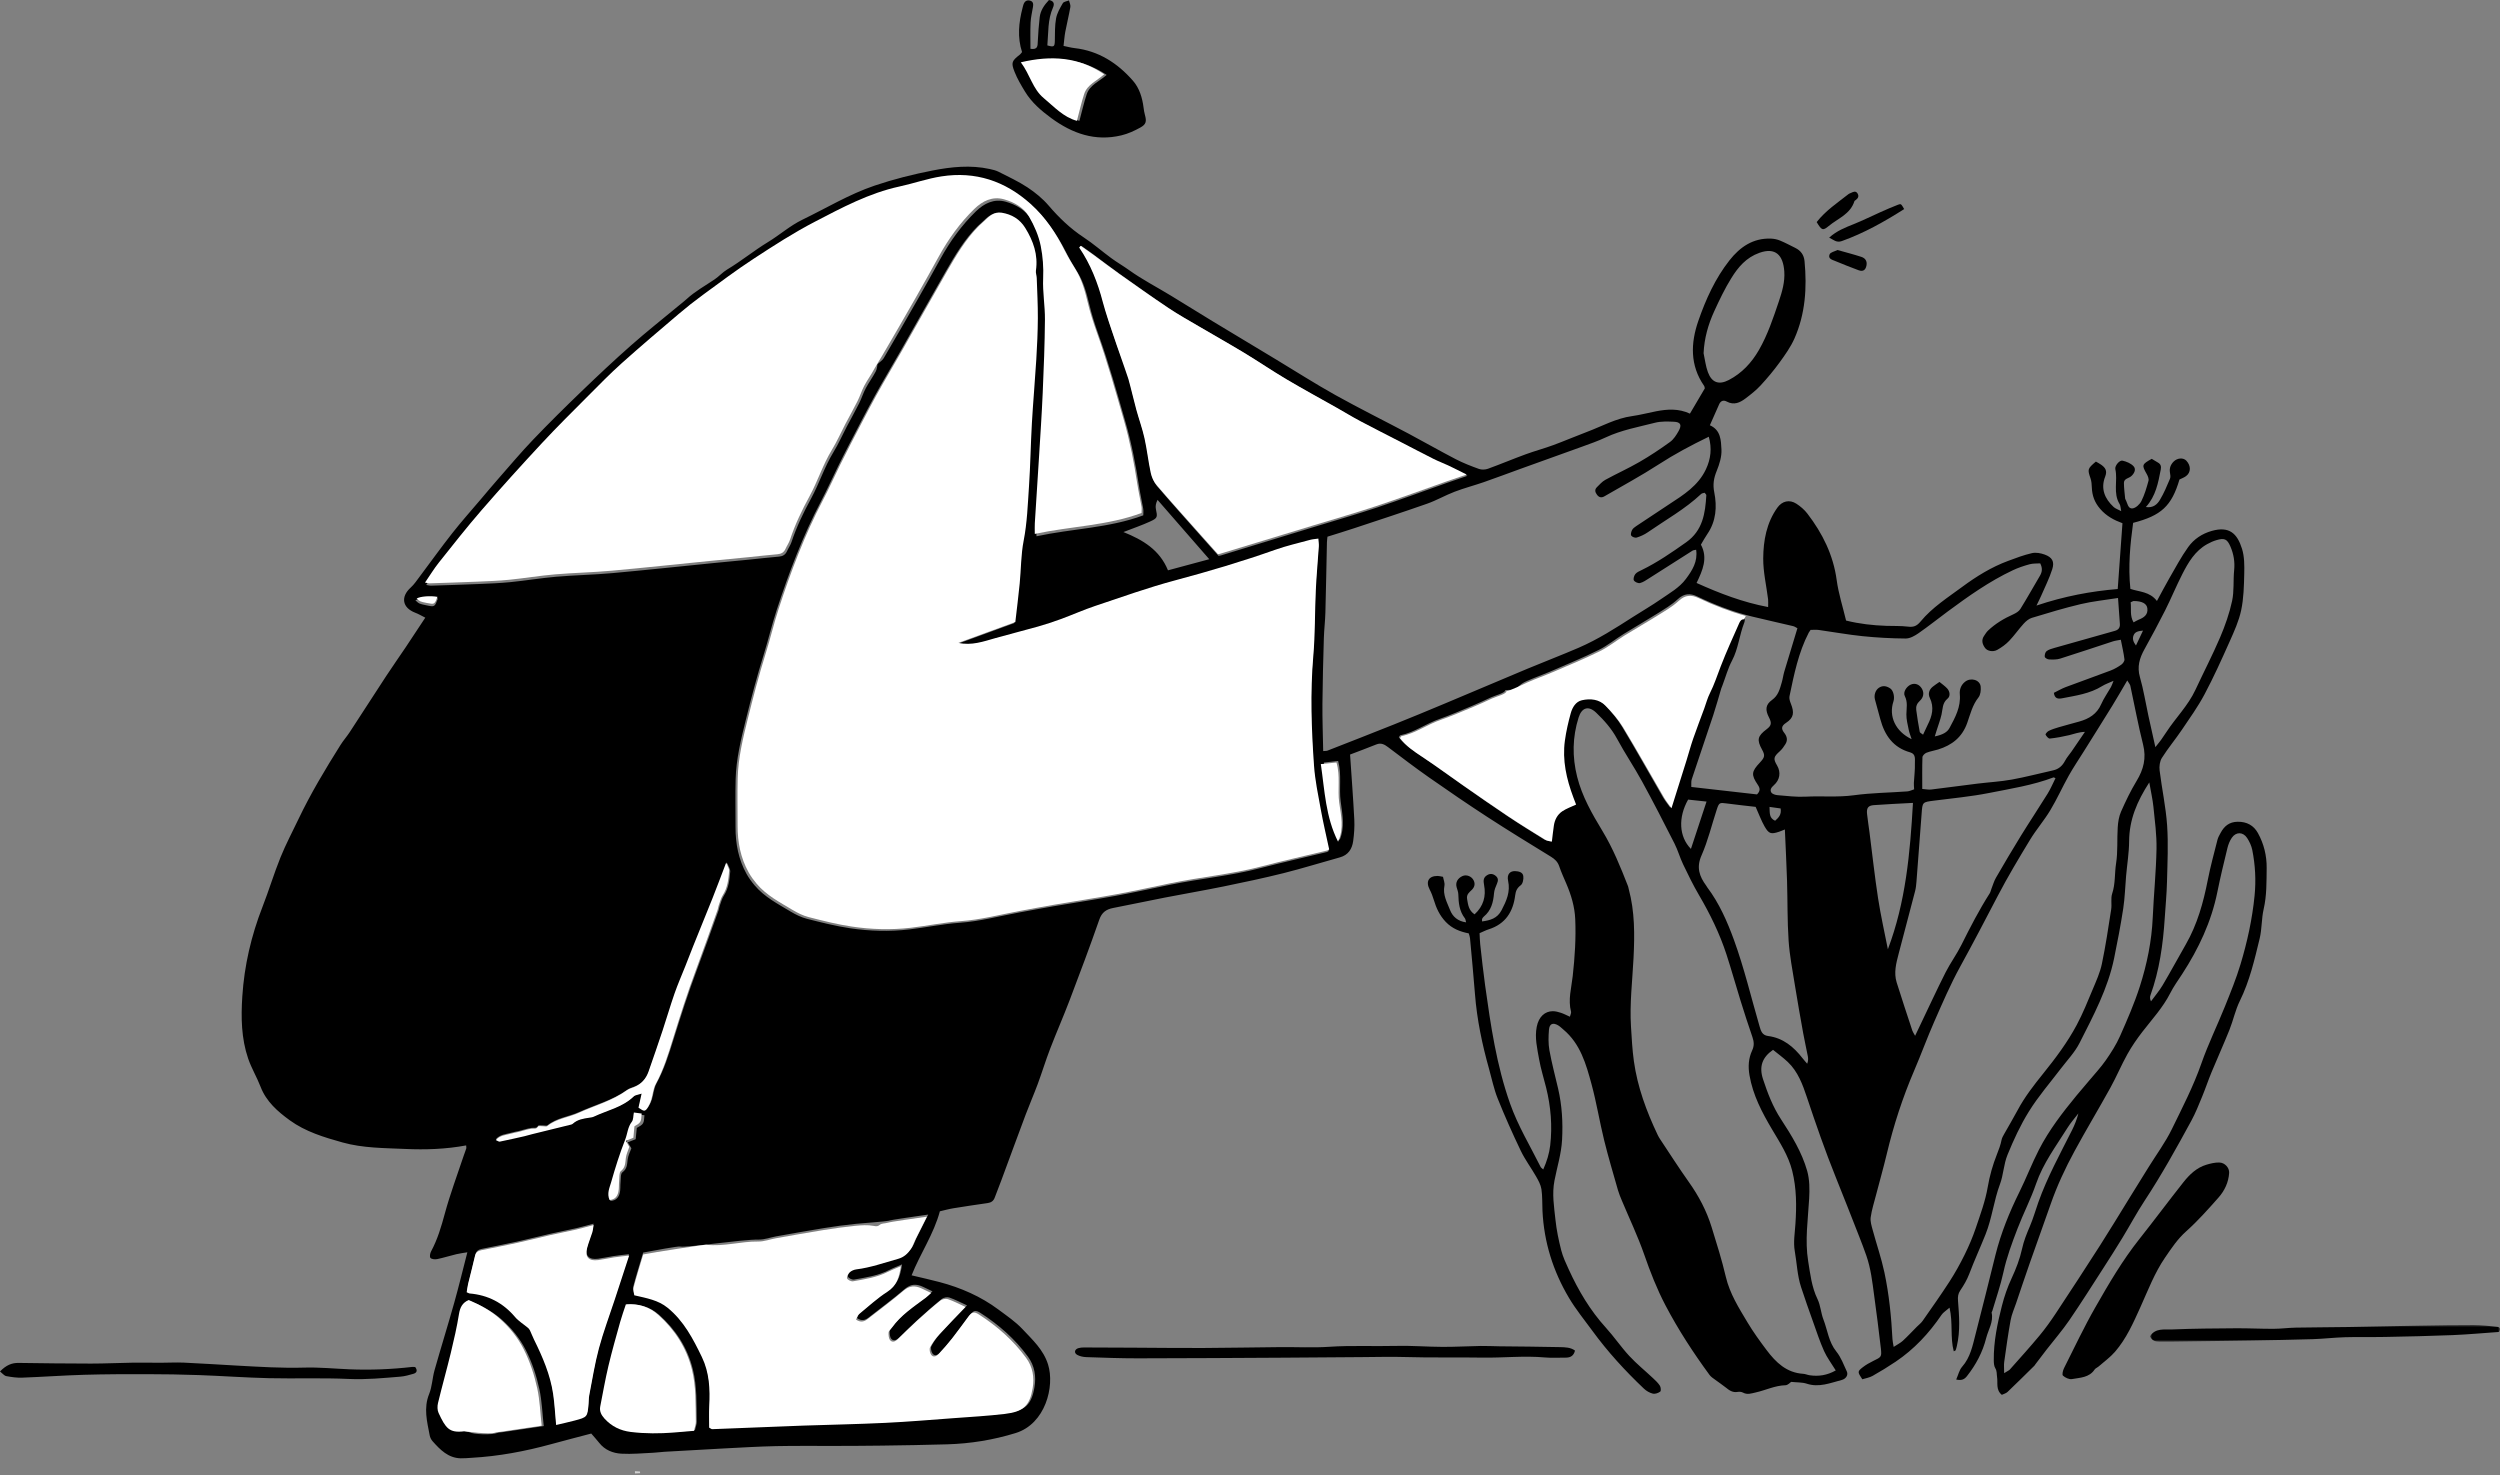 <?xml version="1.0" encoding="UTF-8"?>
<svg width="600px" height="354px" viewBox="0 0 600 354" version="1.1" xmlns="http://www.w3.org/2000/svg" xmlns:xlink="http://www.w3.org/1999/xlink">
    <rect x="0" y="0" width="600" height="354" fill="#808080" stroke="none"/>
    <title>Process</title>
    <defs>
        <polygon id="path-1" points="0 2.9580755e-14 84 2.9580755e-14 84 4 0 4"></polygon>
        <polygon id="path-3" points="0 0.361 2 0.361 2 1.639 0 1.639"></polygon>
    </defs>
    <g id="Design" stroke="none" stroke-width="1" fill="none" fill-rule="evenodd">
        <g id="how-we-work-UI" transform="translate(10, -1064)">
            <g id="Process" transform="translate(-10, 1064)">
                <path d="M514.323,151.345 C513.168,151.455 512.391,151.616 512.047,152.51 C511.736,153.315 511.972,154.037 512.631,154.919 C513.229,153.657 513.711,152.634 514.323,151.345 M424.684,193.656 C424.759,195.145 424.564,196.324 426.029,196.98 C426.818,196.267 427.606,195.559 427.35,194.032 C426.539,193.919 425.715,193.801 424.684,193.656 M99.695,144.08 C100.583,144.908 100.583,144.908 102.35,145.281 C104.327,145.697 104.327,145.697 105.113,143.62 C103.218,143.265 100.604,143.487 99.695,144.08 M512.056,149.369 C512.513,149.125 512.878,148.885 513.276,148.727 C514.543,148.225 515.578,147.539 515.36,145.967 C515.206,144.842 514.053,144.256 512.115,144.247 C511.917,144.247 511.72,144.399 511.356,144.548 C511.564,146.111 511.1,147.752 512.056,149.369 M146.51,288.231 C147.931,288.143 148.492,287.308 148.735,286.348 C148.95,285.495 148.841,284.563 148.936,283.672 C149.022,282.869 148.911,281.694 149.378,281.355 C150.565,280.488 150.488,279.387 150.651,278.203 C150.775,277.285 151.242,276.414 151.532,275.592 C151.249,275.133 150.993,274.714 150.648,274.156 C151.391,273.866 151.962,273.644 152.562,273.409 C152.655,272.472 152.741,271.583 152.83,270.701 C154.465,269.809 154.542,269.687 154.669,267.658 C154.039,267.578 153.398,267.497 152.687,267.406 C152.517,268.21 152.585,269.112 152.168,269.61 C151.117,270.861 151.07,272.459 150.483,273.852 C149.086,277.169 147.942,280.606 146.893,284.054 C146.508,285.314 145.777,286.679 146.51,288.231 M405.823,203.738 C407.09,199.894 408.272,196.306 409.568,192.378 C407.846,192.193 406.474,192.046 405.149,191.903 C402.732,196.193 402.936,200.797 405.823,203.738 M321.501,201.623 C322.839,198.501 322.153,195.371 321.756,192.294 C321.349,189.134 322.044,185.894 321.152,182.629 C319.94,182.765 318.932,182.878 317.741,183.011 C318.583,189.396 318.787,195.736 321.501,201.623 M269.621,127.692 C274.31,129.581 278.316,131.968 280.314,136.878 C283.607,135.991 286.796,135.133 290.223,134.21 C285.906,129.255 281.859,124.61 277.811,119.968 C277.392,120.791 277.275,121.511 277.415,122.176 C277.82,124.097 277.841,124.33 276.056,125.151 C274.101,126.049 272.051,126.744 269.621,127.692 M153.398,265.662 C154.85,266.651 154.988,266.655 155.751,265.411 C156.057,264.909 156.304,264.352 156.474,263.789 C156.857,262.533 156.947,261.132 157.561,260.012 C159.412,256.641 160.544,252.985 161.67,249.381 C163.405,243.822 165.176,238.287 167.23,232.839 C169.029,228.068 170.728,223.257 172.463,218.463 C172.589,218.112 172.614,217.725 172.743,217.377 C173.047,216.556 173.271,215.669 173.735,214.945 C174.884,213.151 175.099,211.137 175.26,209.116 C175.296,208.648 174.922,208.146 174.551,207.166 C173.303,210.393 172.299,213.067 171.235,215.714 C169.704,219.531 168.125,223.33 166.576,227.14 C165.933,228.724 165.323,230.321 164.689,231.909 C163.826,234.068 162.875,236.195 162.102,238.387 C161.07,241.321 160.198,244.313 159.208,247.263 C158.112,250.532 156.975,253.79 155.824,257.042 C155.192,258.827 154.028,260.13 152.209,260.802 C151.647,261.008 151.043,261.189 150.565,261.533 C147.043,264.06 142.868,265.144 138.993,266.893 C136.492,268.02 133.623,268.262 131.407,270.063 C131.195,270.235 130.721,270.087 130.37,270.094 C129.958,270.106 129.285,269.977 129.179,270.162 C128.773,270.879 128.212,270.612 127.634,270.685 C126.606,270.814 125.607,271.174 124.592,271.42 C123.899,271.59 123.19,271.698 122.508,271.898 C121.36,272.23 120.055,272.235 119.013,273.393 C119.455,273.576 119.736,273.809 119.958,273.764 C121.942,273.366 123.917,272.922 125.89,272.479 C126.54,272.332 127.174,272.126 127.822,271.968 C130.945,271.205 134.069,270.45 137.192,269.687 C137.335,269.651 137.48,269.572 137.589,269.474 C138.717,268.465 140.13,268.262 141.546,268.056 C141.915,268.001 142.307,267.958 142.635,267.805 C145.874,266.282 149.527,265.594 152.234,262.988 C152.594,262.639 153.26,262.608 154.155,262.304 C153.847,263.669 153.627,264.655 153.398,265.662 M459.112,192.695 C455.701,192.883 452.7,193.005 449.703,193.233 C448.335,193.337 447.936,193.939 448.097,195.385 C448.258,196.867 448.496,198.34 448.686,199.817 C449.363,205.08 449.932,210.361 450.74,215.603 C451.37,219.701 452.294,223.753 453.089,227.825 C457.37,216.524 458.416,204.818 459.112,192.695 M408.861,84.776 C409.194,86.299 409.361,87.88 409.898,89.328 C410.831,91.84 412.541,92.439 414.913,91.202 C418.059,89.561 420.369,87.077 422.138,84.009 C424.251,80.335 425.563,76.359 426.91,72.377 C427.715,70.006 428.405,67.63 428.229,65.135 C427.955,61.25 426.143,59.293 422.245,60.682 C419.074,61.813 417.153,64.121 415.531,66.728 C413.957,69.264 412.655,71.986 411.411,74.708 C409.968,77.866 409.022,81.181 408.861,84.776 M166.782,343.263 C166.99,342.331 167.242,341.742 167.23,341.159 C167.147,336.971 167.316,332.762 166.288,328.64 C164.993,323.432 162.168,319.124 158.229,315.601 C156.125,313.718 153.477,312.861 150.488,313.105 C149.996,314.608 149.502,315.947 149.122,317.316 C148.152,320.793 147.154,324.269 146.318,327.78 C145.557,330.988 144.984,334.24 144.35,337.48 C144.128,338.618 144.646,339.554 145.378,340.353 C147.072,342.195 149.156,343.229 151.675,343.534 C155.129,343.953 158.571,343.939 162.025,343.661 C163.582,343.537 165.138,343.401 166.782,343.263 M130.504,342.258 C130.159,339.174 130.069,336.231 129.451,333.403 C128.748,330.199 127.738,327.065 126.225,324.081 C124.776,321.223 122.832,318.839 120.483,316.755 C118.282,314.802 115.7,313.431 113.018,312.291 C111.512,312.945 110.952,314.053 110.699,315.619 C110.196,318.723 109.489,321.798 108.746,324.855 C107.77,328.866 106.642,332.841 105.668,336.855 C105.487,337.6 105.496,338.557 105.811,339.231 C107.501,342.822 112.384,343.604 112.57,343.706 C113.636,344.29 117.976,344.439 119.426,343.896 C119.77,343.767 120.169,343.783 120.54,343.729 C123.711,343.26 126.884,342.792 130.504,342.258 M517.288,179.316 C517.965,178.457 518.339,178.015 518.676,177.547 C519.104,176.952 519.512,176.339 519.913,175.724 C522.157,172.28 525.138,169.352 526.898,165.571 C528.857,161.363 531,157.236 532.826,152.974 C534.028,150.161 535.057,147.22 535.702,144.238 C536.218,141.851 535.947,139.306 536.196,136.848 C536.4,134.842 536.08,132.973 535.297,131.158 C534.527,129.373 533.876,129.065 531.972,129.626 C531.19,129.855 530.427,130.199 529.716,130.597 C526.807,132.219 525.195,134.962 523.757,137.785 C522.296,140.654 521.066,143.638 519.621,146.516 C518.037,149.664 516.359,152.763 514.656,155.847 C513.494,157.951 512.864,160.01 513.578,162.492 C514.445,165.517 514.937,168.651 515.605,171.732 C516.114,174.079 516.642,176.418 517.288,179.316 M421.354,193.647 C419.241,193.401 416.781,193.15 414.333,192.819 C412.741,192.607 412.571,192.627 412.054,194.197 C410.829,197.908 409.928,201.754 408.36,205.311 C407.083,208.205 407.864,210.345 409.493,212.565 C409.581,212.687 409.642,212.827 409.733,212.947 C412.618,216.78 414.546,221.185 416.15,225.583 C418.609,232.335 420.27,239.376 422.285,246.29 C422.6,247.369 422.883,248.455 424.335,248.641 C427.941,249.1 430.491,251.243 432.632,253.999 C432.978,254.447 433.361,254.863 433.728,255.293 C433.991,254.603 433.982,254.039 433.878,253.496 C433.526,251.659 433.103,249.835 432.772,247.996 C432.084,244.161 431.395,240.324 430.779,236.477 C430.208,232.916 429.511,229.357 429.266,225.771 C428.942,220.983 429.035,216.169 428.888,211.368 C428.761,207.313 428.55,203.261 428.369,199.071 C427.792,199.302 427.402,199.48 426.994,199.614 C425.037,200.256 424.535,200.145 423.497,198.34 C422.732,197.007 422.206,195.539 421.354,193.647 M150.957,301.003 C149.65,301.159 148.465,301.277 147.29,301.453 C146.035,301.641 144.794,301.937 143.534,302.1 C141.303,302.388 140.354,301.372 140.905,299.24 C141.242,297.935 141.77,296.677 142.171,295.385 C142.311,294.933 142.331,294.442 142.454,293.679 C140.882,294.095 139.609,294.473 138.316,294.767 C136.277,295.233 134.218,295.62 132.18,296.086 C129.485,296.7 126.807,297.39 124.11,297.985 C121.322,298.6 118.517,299.139 115.72,299.711 C114.948,299.869 114.334,300.132 114.128,301.053 C113.623,303.306 113.016,305.537 112.477,307.784 C112.311,308.474 112.237,309.184 112.135,309.806 C112.545,309.987 112.676,310.087 112.817,310.098 C117.235,310.472 120.835,312.352 123.702,315.759 C124.545,316.759 125.734,317.467 126.748,318.325 C126.952,318.497 127.14,318.721 127.254,318.961 C127.6,319.692 127.874,320.456 128.232,321.18 C130.286,325.35 132.112,329.608 132.796,334.242 C133.142,336.593 133.258,338.977 133.507,341.65 C135.013,341.29 136.458,340.978 137.883,340.597 C140.993,339.769 140.995,339.749 141.258,336.523 C141.312,335.848 141.296,335.161 141.425,334.502 C142.155,330.762 142.737,326.979 143.72,323.305 C144.778,319.35 146.227,315.499 147.502,311.601 C148.619,308.186 149.729,304.768 150.957,301.003 M493.317,186.772 C492.991,186.622 492.912,186.552 492.867,186.568 C487.857,188.466 482.57,189.285 477.358,190.319 C473.023,191.181 468.593,191.584 464.201,192.15 C461.368,192.514 461.393,192.482 461.193,195.238 C460.799,200.7 460.376,206.159 459.95,211.617 C459.891,212.365 459.816,213.126 459.628,213.85 C458.328,218.87 456.992,223.882 455.676,228.898 C455.082,231.163 454.473,233.452 455.2,235.785 C456.407,239.656 457.696,243.503 458.962,247.353 C459.069,247.675 459.284,247.96 459.626,248.593 C460.149,247.491 460.527,246.695 460.908,245.901 C462.91,241.72 464.849,237.507 466.942,233.369 C468.088,231.102 469.619,229.029 470.751,226.755 C472.849,222.542 475.001,218.368 477.533,214.395 C477.73,214.085 477.793,213.694 477.931,213.345 C478.289,212.442 478.552,211.483 479.034,210.65 C480.991,207.266 482.978,203.892 485.032,200.564 C487.12,197.179 489.333,193.869 491.426,190.484 C492.156,189.308 492.692,188.014 493.317,186.772 M480.994,329.558 C481.798,329.049 482.158,328.918 482.382,328.665 C484.765,325.977 487.179,323.314 489.474,320.551 C490.894,318.843 492.192,317.019 493.419,315.166 C496.984,309.775 500.516,304.361 504.001,298.917 C506.384,295.193 508.665,291.405 510.991,287.647 C512.536,285.152 514.081,282.658 515.628,280.167 C517.523,277.108 519.691,274.18 521.261,270.963 C523.775,265.807 526.418,260.705 528.325,255.247 C529.954,250.591 532.139,246.134 533.983,241.55 C535.324,238.215 536.69,234.873 537.722,231.436 C539.34,226.063 540.542,220.592 541.097,214.974 C541.464,211.264 541.263,207.63 540.549,204.012 C540.35,203.003 539.879,201.992 539.312,201.123 C538.329,199.616 536.633,199.6 535.632,201.071 C535.138,201.795 534.792,202.67 534.583,203.528 C533.729,207.028 532.882,210.535 532.169,214.065 C530.721,221.235 527.668,227.696 523.713,233.785 C522.735,235.287 521.673,236.753 520.864,238.346 C519.116,241.794 516.518,244.598 514.187,247.614 C512.869,249.322 511.628,251.116 510.577,252.998 C509.113,255.621 507.956,258.411 506.504,261.037 C503.68,266.151 500.661,271.16 497.875,276.296 C495.657,280.382 493.689,284.599 492.153,289.007 C490.504,293.742 488.785,298.455 487.127,303.189 C486.011,306.379 484.939,309.587 483.857,312.789 C483.399,314.137 482.801,315.461 482.547,316.848 C481.94,320.171 481.483,323.522 481.01,326.868 C480.91,327.577 480.994,328.312 480.994,329.558 M431.379,150.777 C431.024,150.596 430.711,150.358 430.362,150.274 C427.074,149.494 423.771,148.768 420.485,147.967 C415.93,146.856 411.577,145.175 407.35,143.152 C405.633,142.331 404.175,142.398 402.641,143.826 C401.18,145.186 399.398,146.22 397.692,147.295 C395.049,148.958 392.331,150.505 389.676,152.155 C387.663,153.406 385.801,154.942 383.69,155.987 C379.989,157.822 376.159,159.402 372.363,161.042 C370.377,161.899 368.327,162.612 366.347,163.488 C365.498,163.863 364.739,164.341 364.08,165.166 C363.636,165.723 362.223,165.506 361.249,165.635 C361.314,166.302 358.95,166.859 357.815,167.382 C356.325,168.069 354.839,168.773 353.321,169.404 C350.696,170.497 348.082,171.64 345.401,172.579 C342.223,173.689 339.46,175.767 336.114,176.461 C335.958,176.495 335.854,176.773 335.718,176.95 C337.199,178.871 339.108,180.163 341.065,181.457 C344.433,183.688 347.675,186.106 350.988,188.419 C354.547,190.903 358.096,193.401 361.704,195.813 C364.626,197.768 367.618,199.623 370.608,201.476 C371.063,201.759 371.677,201.79 372.17,201.926 C372.343,200.512 372.467,199.256 372.657,198.012 C372.868,196.618 373.509,195.383 374.662,194.604 C375.665,193.926 376.852,193.521 377.987,192.98 C377.747,192.349 377.532,191.79 377.323,191.226 C375.674,186.812 374.651,182.285 375.296,177.552 C375.602,175.325 376.105,173.113 376.703,170.945 C377.085,169.558 377.889,168.151 379.369,167.814 C381.4,167.348 383.547,167.56 385.083,169.142 C386.639,170.748 388.143,172.486 389.294,174.391 C392.659,179.975 395.828,185.679 399.101,191.319 C399.602,192.181 400.245,192.96 400.879,193.86 C402.141,189.833 403.327,186.054 404.503,182.271 C405.035,180.559 405.491,178.819 406.075,177.124 C406.927,174.649 407.867,172.205 408.766,169.746 C409.203,168.549 409.515,167.289 410.084,166.157 C411.155,164.04 411.866,161.798 412.714,159.596 C414.063,156.094 415.617,152.666 417.133,149.227 C417.379,148.666 417.717,147.942 418.779,148.381 C418.736,148.718 418.759,149.087 418.636,149.397 C417.452,152.383 417.212,155.657 415.681,158.56 C414.711,160.393 414.161,162.447 413.423,164.399 C413.318,164.678 413.189,164.947 413.103,165.23 C412.46,167.368 411.876,169.526 411.176,171.649 C409.477,176.785 407.715,181.9 406.018,187.039 C405.844,187.566 405.944,188.181 405.91,188.869 C411.323,189.482 416.569,190.077 421.683,190.659 C422.553,189.769 422.403,189.136 421.848,188.317 C420.238,185.932 420.358,185.163 422.367,183.025 C423.574,181.74 423.649,181.283 422.886,179.893 C421.597,177.545 421.796,176.672 424.005,175.004 C425.137,174.151 425.257,173.529 424.555,172.18 C423.633,170.411 423.687,169.135 425.277,167.997 C426.811,166.902 427.153,165.357 427.617,163.795 C427.873,162.933 427.98,162.028 428.235,161.166 C429.241,157.782 430.278,154.406 431.379,150.777 M259.522,59.001 C259.402,59.137 259.282,59.273 259.159,59.408 C261.898,63.445 263.639,67.94 264.837,72.588 C266.006,77.115 267.544,81.493 269.189,85.851 C269.551,86.815 269.888,87.785 270.219,88.695 C270.928,88.613 271.42,88.554 271.913,88.498 C270.921,89.267 270.67,90.03 270.98,91.145 C271.662,93.591 272.208,96.073 272.871,98.523 C273.497,100.824 274.323,103.078 274.837,105.401 C275.449,108.175 275.748,111.019 276.346,113.798 C276.568,114.836 277.066,115.936 277.755,116.739 C281.216,120.791 284.781,124.755 288.312,128.746 C289.696,130.312 291.086,131.869 292.461,133.414 C292.649,133.382 292.801,133.371 292.944,133.328 C300.416,131.045 307.89,128.762 315.362,126.475 C320.388,124.934 325.444,123.484 330.429,121.823 C336.137,119.92 341.779,117.827 347.453,115.823 C348.882,115.318 350.32,114.838 352.191,114.196 C350.399,113.304 349.072,112.619 347.722,111.979 C346.578,111.438 345.385,110.997 344.257,110.426 C341.648,109.112 339.063,107.741 336.47,106.397 C333.204,104.704 329.922,103.046 326.676,101.315 C324.76,100.295 322.905,99.154 321.016,98.08 C316.968,95.779 312.878,93.55 308.88,91.17 C305.458,89.136 302.169,86.88 298.767,84.812 C295.17,82.629 291.503,80.565 287.879,78.427 C285.419,76.977 282.921,75.581 280.554,73.993 C276.568,71.316 272.656,68.524 268.742,65.741 C266.597,64.216 264.516,62.605 262.396,61.044 C261.449,60.347 260.48,59.68 259.522,59.001 M508.327,143.518 C505.141,144.025 502.217,144.313 499.383,144.985 C495.431,145.921 491.535,147.105 487.646,148.283 C486.91,148.505 486.214,149.1 485.68,149.686 C484.468,151.017 483.44,152.519 482.196,153.815 C481.376,154.668 480.369,155.392 479.333,155.972 C478.319,156.539 476.955,156.254 476.421,155.519 C475.762,154.614 475.463,153.628 476.187,152.591 C476.486,152.166 476.751,151.7 477.123,151.347 C478.892,149.666 480.953,148.439 483.175,147.444 C483.816,147.157 484.534,146.729 484.885,146.161 C486.509,143.548 488.006,140.858 489.571,138.206 C490.103,137.303 490.264,136.41 489.65,135.206 C488.835,135.265 487.931,135.197 487.107,135.423 C485.73,135.799 484.357,136.258 483.068,136.867 C477.46,139.511 472.428,143.08 467.465,146.747 C465.107,148.489 462.819,150.326 460.414,151.994 C459.519,152.616 458.378,153.252 457.352,153.245 C453.891,153.22 450.419,153.03 446.974,152.677 C443.467,152.317 439.993,151.673 436.498,151.191 C435.841,151.098 435.162,151.177 434.541,151.177 C434.358,151.449 434.211,151.625 434.106,151.822 C431.615,156.625 430.571,161.872 429.479,167.096 C429.366,167.63 429.57,168.284 429.785,168.82 C430.675,171.036 430.525,172.266 428.636,173.495 C427.429,174.28 427.527,175 428.208,175.868 C428.899,176.751 429.085,177.629 428.512,178.572 C428.131,179.199 427.687,179.823 427.146,180.307 C425.649,181.649 425.533,182.081 426.503,183.724 C427.45,185.328 427.196,187.177 425.706,188.471 C425.108,188.991 424.729,189.577 425.114,190.19 C425.357,190.577 426.088,190.799 426.623,190.842 C428.867,191.027 431.132,191.317 433.372,191.199 C437.221,190.998 441.064,191.389 444.931,190.86 C449.168,190.281 453.481,190.247 457.757,189.935 C458.317,189.894 458.858,189.607 459.393,189.437 C459.363,188.806 459.304,188.355 459.327,187.91 C459.408,186.346 459.626,184.78 459.574,183.222 C459.542,182.271 459.884,180.973 458.446,180.57 C454.367,179.432 452.319,176.479 451.279,172.615 C450.854,171.031 450.405,169.454 449.986,167.868 C449.703,166.8 450.127,165.601 450.942,165.06 C451.902,164.427 452.826,164.653 453.687,165.243 C454.423,165.748 454.765,167.314 454.43,168.323 C453.232,171.931 454.915,175.554 458.79,177.402 C458.527,176.577 458.242,175.893 458.099,175.183 C457.848,173.943 457.517,172.68 457.533,171.431 C457.553,169.947 457.902,168.526 457.152,167.051 C456.677,166.114 457.569,164.746 458.586,164.302 C459.592,163.861 460.663,164.239 461.272,165.314 C461.884,166.388 461.565,167.461 460.765,168.192 C460.049,168.843 459.793,169.545 459.895,170.377 C460.115,172.146 460.419,173.904 460.74,175.658 C460.776,175.859 461.137,176.002 461.535,176.323 C461.961,175.414 462.285,174.669 462.65,173.947 C463.712,171.857 464.255,169.769 463.15,167.479 C462.688,166.526 462.973,165.542 463.827,164.834 C464.283,164.454 464.792,164.139 465.47,163.66 C466.088,164.171 466.756,164.626 467.297,165.2 C468.002,165.949 468.126,167.083 467.426,167.66 C466.131,168.725 466.276,170.126 465.97,171.47 C465.676,172.769 465.193,174.024 464.795,175.298 C464.654,175.742 464.52,176.187 464.348,176.742 C466.267,176.33 467.325,175.757 467.891,174.705 C469.25,172.183 470.627,169.673 470.353,166.624 C470.251,165.476 470.645,164.381 471.623,163.614 C473.025,162.522 475.22,163.171 475.367,164.811 C475.442,165.662 475.327,166.766 474.833,167.386 C473.381,169.205 472.871,171.413 472.14,173.481 C470.912,176.961 468.466,178.846 465.132,179.88 C464.206,180.165 463.227,180.305 462.335,180.665 C461.925,180.832 461.399,181.362 461.386,181.744 C461.302,184.262 461.343,186.785 461.343,189.351 C462.244,189.419 462.853,189.559 463.436,189.489 C467.146,189.043 470.849,188.532 474.559,188.075 C477.315,187.735 480.104,187.588 482.831,187.097 C486.16,186.5 489.438,185.618 492.744,184.889 C494.103,184.59 494.978,183.796 495.614,182.584 C496.029,181.792 496.651,181.111 497.163,180.369 C498.244,178.801 499.311,177.224 500.382,175.651 C498.957,175.678 497.793,176.151 496.586,176.441 C495.061,176.807 493.51,177.088 491.954,177.255 C491.635,177.289 491.134,176.717 490.939,176.314 C490.864,176.162 491.354,175.579 491.693,175.414 C492.432,175.052 493.229,174.791 494.024,174.561 C495.678,174.074 497.347,173.64 499.007,173.174 C501.338,172.52 503.243,171.393 504.278,169.02 C504.903,167.581 505.847,166.282 506.622,164.906 C506.851,164.497 506.987,164.035 507.245,163.399 C506.155,163.895 505.283,164.182 504.525,164.655 C501.56,166.504 498.185,166.949 494.864,167.596 C493.854,167.793 493.1,167.615 492.93,166.28 C493.915,165.795 494.821,165.257 495.791,164.893 C499.372,163.544 502.982,162.279 506.556,160.922 C507.465,160.576 508.33,160.069 509.127,159.508 C509.498,159.245 509.917,158.648 509.87,158.257 C509.682,156.714 509.32,155.191 508.996,153.539 C508.216,153.698 507.623,153.759 507.07,153.94 C502.855,155.313 498.658,156.743 494.427,158.071 C493.594,158.334 492.645,158.302 491.752,158.263 C491.388,158.248 490.783,157.895 490.744,157.628 C490.681,157.193 490.858,156.528 491.179,156.277 C491.687,155.881 492.384,155.695 493.028,155.51 C497.87,154.128 502.719,152.763 507.569,151.403 C508.42,151.164 508.833,150.634 508.771,149.75 C508.636,147.815 508.495,145.878 508.327,143.518 M213.191,292.994 C212.612,293.159 206.947,293.566 205.468,293.715 C202.924,293.969 200.385,294.319 197.862,294.724 C194.007,295.344 190.166,296.039 186.322,296.72 C184.92,296.967 183.527,297.516 182.136,297.498 C177.908,297.442 164.925,299.51 163.165,299.161 C162.73,299.075 156.972,300.105 154.359,300.614 C153.568,303.277 152.732,305.924 152.026,308.605 C151.863,309.223 152.146,309.958 152.205,310.478 C155.233,311.182 157.96,311.635 160.238,313.488 C164.159,316.678 166.404,321.024 168.519,325.409 C170.309,329.124 170.517,333.185 170.286,337.269 C170.188,339.043 170.27,340.826 170.27,342.446 C170.712,342.668 170.845,342.797 170.974,342.792 C175.529,342.622 180.086,342.439 184.644,342.258 C187.416,342.15 190.191,342.027 192.965,341.935 C199.565,341.713 206.17,341.588 212.766,341.272 C218.249,341.007 223.726,340.541 229.203,340.136 C233.329,339.83 237.465,339.6 241.572,339.115 C246.025,338.588 247.576,337.145 248.28,332.889 C248.706,330.328 248.333,327.814 246.706,325.592 C243.599,321.348 239.728,317.943 235.327,315.114 C234.118,314.338 233.617,314.497 232.706,315.716 C231.404,317.456 230.147,319.232 228.806,320.938 C227.787,322.237 226.697,323.484 225.567,324.687 C225.094,325.192 224.312,325.556 223.807,324.843 C223.483,324.386 223.305,323.488 223.54,323.04 C224.124,321.927 224.899,320.877 225.748,319.943 C227.757,317.739 229.855,315.614 232.084,313.284 C230.543,312.583 229.227,311.877 227.83,311.406 C227.309,311.23 226.446,311.411 226.009,311.764 C224.029,313.361 222.122,315.051 220.24,316.764 C218.693,318.173 217.223,319.667 215.708,321.112 C215.169,321.626 214.426,321.941 213.918,321.325 C213.556,320.884 213.495,320.09 213.529,319.463 C213.549,319.085 214.007,318.73 214.267,318.363 C216.448,315.304 219.547,313.282 222.491,311.083 C222.919,310.764 223.295,310.37 223.798,309.92 C222.842,309.465 222.168,309.139 221.488,308.822 C219.934,308.101 218.596,308.121 217.151,309.356 C214.362,311.745 211.391,313.918 208.503,316.189 C207.66,316.852 206.809,317.119 205.681,316.341 C205.928,315.877 206.054,315.329 206.399,315.044 C208.648,313.184 210.818,311.191 213.257,309.616 C215.479,308.182 216.086,306.193 216.498,303.451 C215.248,303.992 214.292,304.342 213.393,304.806 C210.743,306.166 207.839,306.591 204.965,307.1 C204.512,307.18 203.692,306.786 203.524,306.401 C203.375,306.057 203.771,305.297 204.143,304.951 C204.555,304.564 205.194,304.288 205.767,304.218 C209.223,303.795 212.476,302.614 215.803,301.688 C217.264,301.283 218.145,300.417 218.91,299.315 C219.373,298.65 219.601,297.826 219.966,297.089 C220.845,295.317 221.739,293.555 222.775,291.496 C219.862,291.941 214.324,292.665 213.191,292.994 M440.582,328.905 C439.542,327.21 438.473,325.812 437.773,324.248 C436.752,321.963 435.97,319.569 435.128,317.207 C434.143,314.447 433.16,311.684 432.254,308.897 C431.341,306.096 431.252,303.127 430.743,300.245 C430.374,298.154 430.759,295.919 430.901,293.754 C431.189,289.459 431.187,285.204 430.127,280.982 C429.209,277.334 427.185,274.248 425.314,271.088 C422.892,266.997 420.7,262.845 419.878,258.073 C419.518,255.983 419.635,253.999 420.512,252.123 C421.046,250.983 420.967,250.01 420.578,248.885 C419.572,245.98 418.63,243.052 417.717,240.118 C416.578,236.452 415.552,232.749 414.365,229.099 C412.729,224.074 410.419,219.357 407.746,214.798 C406.347,212.411 405.133,209.911 403.937,207.413 C403.167,205.806 402.693,204.053 401.887,202.467 C399.352,197.467 396.793,192.475 394.102,187.557 C392.206,184.088 389.975,180.803 388.102,177.323 C386.795,174.898 385.026,172.904 383.085,171.047 C381.246,169.289 379.627,169.796 378.866,172.201 C377.378,176.909 377.307,181.617 378.515,186.425 C379.708,191.168 382.109,195.335 384.58,199.424 C387.128,203.637 388.945,208.13 390.718,212.673 C390.798,212.881 390.825,213.11 390.884,213.327 C392.367,218.777 392.324,224.337 392.048,229.909 C391.776,235.394 391.094,240.862 391.436,246.367 C391.608,249.139 391.749,251.922 392.129,254.668 C392.995,260.897 395.158,266.73 397.844,272.384 C398.007,272.723 398.195,273.051 398.401,273.364 C400.696,276.81 402.918,280.305 405.314,283.676 C407.69,287.02 409.579,290.593 410.784,294.498 C412.005,298.446 413.253,302.399 414.193,306.417 C415.144,310.472 417.316,313.884 419.388,317.354 C420.77,319.669 422.365,321.868 423.986,324.024 C426.204,326.97 428.765,329.466 432.77,329.715 C433.289,329.746 433.789,329.984 434.308,330.061 C436.448,330.378 438.48,330.088 440.582,328.905 M454.48,323.257 C455.359,322.68 456.095,322.325 456.672,321.796 C457.83,320.732 458.899,319.574 460.009,318.456 C460.482,317.979 461.044,317.562 461.424,317.017 C463.61,313.89 465.816,310.775 467.886,307.571 C469.22,305.505 470.423,303.34 471.51,301.134 C472.534,299.057 473.451,296.908 474.192,294.715 C475.284,291.478 476.489,288.226 477.057,284.882 C477.517,282.179 478.255,279.595 479.241,277.106 C479.707,275.927 480.14,274.794 480.38,273.558 C480.477,273.06 480.765,272.59 481.016,272.137 C482.076,270.241 483.198,268.382 484.217,266.465 C485.915,263.275 488.126,260.435 490.375,257.643 C493.349,253.951 496.187,250.166 498.414,245.989 C499.877,243.245 501.046,240.337 502.246,237.462 C503.084,235.459 504.006,233.441 504.448,231.337 C505.356,227.011 506.004,222.628 506.683,218.257 C506.878,217.006 506.536,215.621 506.923,214.458 C507.718,212.085 507.483,209.621 507.859,207.216 C508.305,204.376 508.065,201.435 508.253,198.548 C508.337,197.286 508.538,195.955 509.043,194.813 C510.158,192.292 511.351,189.783 512.78,187.432 C514.461,184.665 515.159,181.93 514.339,178.687 C513.159,174.027 512.3,169.287 511.281,164.587 C511.211,164.261 510.939,163.981 510.543,163.309 C509.249,165.501 508.146,167.443 506.975,169.341 C504.692,173.045 502.371,176.724 500.065,180.412 C498.873,182.321 497.603,184.188 496.504,186.152 C494.969,188.896 493.678,191.788 492.058,194.48 C490.588,196.924 488.688,199.107 487.209,201.546 C484.52,205.978 481.85,210.433 479.456,215.026 C476.498,220.698 473.542,226.368 470.455,231.975 C468.108,236.233 466.188,240.735 464.222,245.193 C462.525,249.044 461.089,253.01 459.431,256.876 C456.638,263.381 454.462,270.074 452.822,276.957 C452.04,280.233 451.112,283.477 450.265,286.74 C449.798,288.536 449.227,290.321 448.967,292.147 C448.829,293.125 449.173,294.202 449.443,295.195 C450.36,298.598 451.526,301.944 452.258,305.383 C453.381,310.662 453.918,316.038 454.194,321.434 C454.222,321.931 454.346,322.425 454.48,323.257 M409.105,118.257 C408.82,118.354 408.471,118.37 408.279,118.551 C404.41,122.194 399.767,124.76 395.443,127.762 C394.65,128.312 393.726,128.726 392.807,129.016 C392.433,129.133 391.708,128.873 391.5,128.552 C391.307,128.262 391.493,127.604 391.701,127.203 C391.896,126.828 392.304,126.527 392.675,126.278 C395.3,124.518 397.93,122.766 400.578,121.038 C404.045,118.775 407.563,116.587 409.425,112.626 C410.605,110.114 410.886,107.582 410.109,104.815 C405.812,106.897 401.858,109.012 398.059,111.474 C393.842,114.207 389.402,116.592 385.054,119.121 C384.363,119.524 383.772,119.404 383.28,118.744 C382.82,118.128 382.662,117.508 383.26,116.924 C383.898,116.298 384.512,115.578 385.28,115.16 C387.975,113.685 390.791,112.42 393.45,110.884 C395.984,109.42 398.437,107.791 400.807,106.073 C401.679,105.44 402.329,104.408 402.872,103.442 C403.701,101.971 403.339,101.281 401.703,101.216 C400.211,101.157 398.646,101.091 397.223,101.453 C393.226,102.476 389.137,103.204 385.353,104.985 C383.52,105.847 381.59,106.515 379.681,107.209 C374.732,109.01 369.767,110.775 364.814,112.56 C361.928,113.601 359.061,114.689 356.166,115.696 C353.824,116.508 351.416,117.135 349.104,118.017 C346.868,118.868 344.771,120.092 342.52,120.884 C336.699,122.932 330.83,124.843 324.973,126.787 C322.846,127.493 320.701,128.14 318.59,128.805 C318.533,129.398 318.472,129.767 318.465,130.136 C318.341,135.774 318.246,141.414 318.092,147.053 C318.037,149.082 317.784,151.107 317.725,153.139 C317.573,158.395 317.424,163.651 317.383,168.909 C317.351,172.653 317.498,176.4 317.566,180.258 C318.031,180.212 318.341,180.249 318.599,180.149 C323.924,178.065 329.251,175.993 334.56,173.866 C338.603,172.248 342.628,170.581 346.644,168.897 C353.296,166.112 359.926,163.277 366.58,160.499 C370.671,158.791 374.818,157.214 378.888,155.456 C383.509,153.46 387.738,150.743 391.962,148.034 C394.181,146.614 396.471,145.297 398.63,143.792 C400.736,142.324 403.031,141.077 404.621,138.939 C406.156,136.876 407.491,134.79 407.076,131.939 C406.639,132.041 406.397,132.036 406.224,132.145 C402.741,134.353 399.269,136.584 395.781,138.79 C395.083,139.231 394.369,139.745 393.593,139.935 C393.158,140.043 392.351,139.681 392.132,139.294 C391.935,138.948 392.172,138.161 392.478,137.778 C392.832,137.335 393.452,137.079 393.991,136.817 C397.787,134.962 401.241,132.584 404.684,130.145 C408.682,127.312 409.259,123.187 409.518,118.854 C409.529,118.682 409.275,118.495 409.105,118.257 M102.293,140.387 C102.928,140.496 103.147,140.573 103.365,140.566 C107.202,140.441 111.041,140.326 114.875,140.165 C117.423,140.057 119.978,139.964 122.515,139.711 C126.187,139.344 129.838,138.731 133.514,138.414 C137.99,138.03 142.495,137.953 146.97,137.55 C155.058,136.821 163.131,135.948 171.21,135.14 C174.134,134.848 177.06,134.581 179.982,134.292 C182.304,134.061 184.619,133.783 186.943,133.588 C187.871,133.509 188.494,133.142 188.879,132.292 C189.219,131.538 189.717,130.846 189.973,130.07 C191.18,126.427 192.831,123.011 194.666,119.637 C196.628,116.035 197.864,112.071 200.021,108.537 C201.23,106.558 202.17,104.415 203.248,102.354 C204.22,100.503 205.253,98.682 206.188,96.813 C206.782,95.627 207.173,94.338 207.792,93.168 C208.521,91.788 209.459,90.518 210.188,89.14 C210.501,88.55 210.514,87.803 210.605,87.394 C211.187,86.844 211.783,86.486 212.091,85.962 C214.788,81.364 217.452,76.746 220.095,72.119 C221.998,68.787 223.873,65.438 225.726,62.076 C228.029,57.901 230.793,54.069 234.213,50.736 C236.204,48.797 238.589,47.623 241.384,48.415 C243.805,49.098 246.117,50.39 247.393,52.591 C248.65,54.763 249.696,57.191 250.183,59.637 C250.684,62.146 250.878,64.757 250.761,67.4 C250.613,70.676 251.218,73.979 251.191,77.269 C251.141,83.122 250.915,88.98 250.656,94.831 C250.428,100.093 250.07,105.354 249.746,110.614 C249.429,115.791 249.08,120.968 248.758,126.144 C248.713,126.868 248.752,127.595 248.752,128.708 C257.447,126.841 266.158,126.748 274.393,123.68 C274.393,123.149 274.466,122.622 274.38,122.122 C274.074,120.348 273.662,118.59 273.388,116.811 C272.586,111.619 271.608,106.485 270.149,101.415 C268.113,94.34 266.14,87.253 263.648,80.319 C262.788,77.923 262.011,75.479 261.42,73.004 C260.767,70.28 260.033,67.626 258.534,65.223 C257.621,63.757 256.733,62.27 255.952,60.732 C253.825,56.544 251.316,52.704 247.755,49.514 C241.587,43.989 234.491,41.654 226.342,42.908 C222.938,43.43 219.638,44.605 216.258,45.335 C208.945,46.917 202.419,50.424 195.889,53.813 C190.841,56.433 186.027,59.54 181.257,62.653 C177.06,65.395 173.045,68.416 168.993,71.375 C167.004,72.825 165.072,74.359 163.194,75.952 C158.623,79.835 154.046,83.71 149.579,87.708 C146.784,90.208 144.157,92.896 141.507,95.555 C137.747,99.329 133.956,103.073 130.329,106.969 C125.428,112.241 120.594,117.578 115.879,123.013 C112.33,127.101 108.982,131.366 105.607,135.6 C104.459,137.041 103.501,138.631 102.293,140.387 M243.368,149.569 C243.748,146.245 244.129,143.27 244.421,140.285 C244.754,136.86 244.715,133.369 245.37,130.011 C246.213,125.703 246.355,121.361 246.647,117.026 C246.992,111.929 247.064,106.815 247.356,101.716 C247.649,96.609 248.106,91.512 248.416,86.405 C248.616,83.111 248.767,79.81 248.783,76.509 C248.801,73.294 248.627,70.074 248.518,66.857 C248.498,66.259 248.242,65.646 248.326,65.074 C248.874,61.295 247.703,57.981 245.757,54.829 C244.435,52.686 242.482,51.548 240.07,51.161 C238.192,50.86 236.992,52.107 235.78,53.254 C235.397,53.614 234.99,53.947 234.62,54.318 C231.447,57.499 229.182,61.329 226.965,65.176 C223.286,71.558 219.696,77.991 216.05,84.391 C214.009,87.975 211.873,91.509 209.887,95.123 C207.762,98.989 205.755,102.922 203.712,106.834 C202.845,108.494 202,110.169 201.173,111.852 C199.783,114.678 198.487,117.556 197.024,120.343 C192.641,128.685 189.332,137.464 186.41,146.385 C185.248,149.935 184.392,153.589 183.273,157.166 C181.661,162.325 180.29,167.567 178.983,172.814 C177.824,177.484 176.68,182.183 176.549,187.025 C176.447,190.853 176.533,194.688 176.524,198.521 C176.515,202.478 177.235,206.268 179.178,209.754 C179.717,210.718 180.385,211.628 181.099,212.476 C183.457,215.28 186.68,216.938 189.749,218.777 C190.963,219.504 192.288,220.162 193.649,220.511 C197.069,221.384 200.512,222.257 203.998,222.778 C208.698,223.477 213.459,223.619 218.195,223.067 C222.226,222.597 226.226,221.76 230.267,221.472 C235.089,221.131 239.721,219.902 244.43,219.029 C247.243,218.508 250.054,217.981 252.874,217.499 C257.823,216.657 262.79,215.911 267.725,215.006 C272.088,214.205 276.423,213.248 280.767,212.352 C287.961,210.87 295.304,210.221 302.434,208.363 C307.745,206.981 313.104,205.781 318.441,204.49 C318.647,204.44 318.823,204.268 318.9,204.22 C318.219,201.017 317.478,197.899 316.905,194.747 C316.257,191.199 315.501,187.643 315.251,184.059 C314.64,175.282 314.323,166.499 315.084,157.691 C315.537,152.453 315.439,147.168 315.682,141.91 C315.845,138.392 316.18,134.88 316.411,131.364 C316.45,130.805 316.348,130.24 316.3,129.509 C315.482,129.629 314.887,129.658 314.325,129.812 C311.494,130.583 308.617,131.237 305.859,132.215 C297.976,135.007 289.983,137.376 281.902,139.53 C275.372,141.269 268.985,143.561 262.568,145.706 C259.798,146.632 257.121,147.835 254.376,148.844 C252.548,149.514 250.693,150.125 248.822,150.657 C245.431,151.616 242.006,152.46 238.616,153.422 C235.703,154.245 232.836,155.286 229.66,154.578 C234.222,152.913 238.783,151.245 243.368,149.569 M468.903,324.309 C468.013,320.99 468.738,317.499 467.889,313.841 C467.046,314.58 466.371,314.974 465.975,315.558 C462.973,319.977 459.397,323.825 454.946,326.814 C453.153,328.02 451.304,329.154 449.42,330.215 C448.663,330.64 447.744,330.776 446.953,331.027 C445.785,329.267 445.753,329.165 447.062,328.142 C447.825,327.549 448.691,327.063 449.563,326.635 C451.517,325.68 451.637,325.699 451.404,323.585 C450.935,319.336 450.355,315.099 449.789,310.859 C449.363,307.662 449.001,304.449 447.932,301.378 C447.393,299.829 446.808,298.292 446.208,296.763 C444.351,292.032 442.505,287.294 440.602,282.581 C438.045,276.246 435.814,269.8 433.649,263.32 C432.652,260.336 431.508,257.173 429.071,254.874 C427.941,253.806 426.67,252.89 425.531,251.962 C422.954,253.736 422.127,255.967 423.121,258.987 C424.22,262.329 425.461,265.596 427.436,268.615 C429.973,272.499 432.446,276.515 433.724,281.018 C434.317,283.12 434.321,285.466 434.199,287.677 C433.918,292.681 433.146,297.702 433.959,302.679 C434.46,305.745 434.793,308.89 436.206,311.793 C436.933,313.289 437.008,315.09 437.617,316.662 C438.616,319.241 438.867,322.083 440.731,324.382 C441.841,325.753 442.478,327.522 443.239,329.154 C443.619,329.968 443.067,330.925 441.982,331.206 C439.25,331.912 436.575,333.061 433.619,332.086 C432.541,331.731 431.32,331.803 429.875,331.651 C429.658,331.787 429.098,332.441 428.521,332.457 C425.995,332.52 423.758,333.658 421.364,334.19 C420.317,334.421 419.373,334.794 418.322,334.228 C417.959,334.032 417.436,333.986 417.022,334.061 C415.842,334.271 415.026,333.681 414.19,333.004 C413.377,332.348 412.492,331.78 411.656,331.149 C411.18,330.792 410.639,330.461 410.297,329.995 C406.383,324.658 402.782,319.137 399.699,313.255 C397.636,309.316 396.057,305.252 394.603,301.071 C393.074,296.672 391.047,292.448 389.248,288.14 C388.902,287.312 388.548,286.477 388.304,285.615 C387.171,281.631 385.98,277.662 384.992,273.644 C383.898,269.192 383.171,264.648 381.973,260.227 C380.662,255.39 379.296,250.492 375.176,247.064 C374.771,246.727 374.392,246.34 373.942,246.077 C372.703,245.356 371.871,245.686 371.751,247.136 C371.618,248.77 371.57,250.462 371.858,252.062 C372.415,255.15 373.233,258.193 373.944,261.252 C374.886,265.298 375.119,269.37 374.9,273.533 C374.721,276.907 373.704,280.079 373.074,283.332 C372.449,286.552 372.981,289.631 373.31,292.745 C373.566,295.204 374.08,297.652 374.689,300.053 C375.095,301.641 375.81,303.164 376.499,304.664 C378.823,309.732 381.627,314.49 385.411,318.649 C387.382,320.814 389.033,323.271 391.022,325.418 C392.791,327.328 394.836,328.984 396.739,330.773 C397.332,331.33 397.948,331.9 398.376,332.577 C398.61,332.941 398.677,333.823 398.46,333.982 C397.984,334.33 397.221,334.604 396.682,334.473 C395.914,334.287 395.128,333.83 394.548,333.28 C390.025,328.997 385.844,324.427 382.154,319.373 C380.254,316.766 378.209,314.28 376.553,311.49 C372.719,305.033 370.551,298.084 370.193,290.582 C370.112,288.855 370.2,287.109 369.944,285.409 C369.785,284.355 369.217,283.323 368.673,282.371 C367.491,280.294 366.03,278.359 364.999,276.214 C363.018,272.085 361.151,267.895 359.446,263.646 C358.528,261.363 358.039,258.911 357.371,256.53 C355.72,250.654 354.472,244.704 353.994,238.602 C353.643,234.115 353.213,229.633 352.8,225.151 C352.769,224.789 352.617,224.438 352.501,224.015 C350.399,223.592 348.524,222.879 346.979,221.255 C345.509,219.712 344.701,217.94 344.112,215.974 C343.858,215.123 343.537,214.28 343.124,213.494 C342.116,211.571 342.882,210.209 345.036,210.227 C345.403,210.23 345.77,210.343 346.325,210.438 C346.449,211.148 346.794,211.908 346.662,212.576 C346.227,214.759 347.296,216.572 348.021,218.425 C348.628,219.979 349.86,221.097 351.869,221.366 C351.738,220.92 351.731,220.601 351.573,220.397 C350.248,218.694 350.048,216.705 349.999,214.653 C349.985,214.078 349.752,213.506 349.593,212.94 C349.274,211.813 349.801,210.791 351.002,210.25 C351.94,209.827 353.172,210.293 353.672,211.284 C354.107,212.141 353.876,212.929 353.242,213.558 C352.608,214.191 351.908,214.642 352.107,215.795 C352.343,217.155 352.463,218.481 353.894,219.445 C356.03,217.499 356.698,215.096 356.175,212.377 C355.98,211.356 355.989,210.603 356.907,210.04 C357.641,209.587 358.349,209.684 358.995,210.232 C359.609,210.752 359.593,211.345 359.285,212.058 C358.966,212.798 358.633,213.585 358.567,214.372 C358.388,216.547 357.887,218.533 356.107,219.992 C355.94,220.13 355.804,220.33 355.706,220.529 C355.65,220.649 355.697,220.818 355.697,221.146 C357.647,220.879 359.337,220.438 360.372,218.458 C361.543,216.214 362.526,214.053 361.944,211.386 C361.609,209.852 362.404,209.019 363.627,209.069 C364.499,209.103 365.457,209.32 365.591,210.25 C365.693,210.965 365.484,212.08 364.988,212.451 C364.1,213.117 363.779,213.811 363.65,214.852 C363.16,218.811 361.31,221.764 357.296,223.033 C356.59,223.255 355.924,223.61 355.097,223.963 C355.149,224.886 355.154,225.776 355.253,226.653 C355.625,229.939 355.971,233.226 356.429,236.5 C357.765,246.091 359.158,255.643 362.42,264.863 C364.32,270.239 367.242,275.038 369.754,280.072 C369.847,280.258 370.069,280.38 370.377,280.672 C371.23,278.758 371.824,276.855 372.05,274.893 C372.587,270.223 372.202,265.592 371.07,261.028 C370.508,258.761 369.79,256.524 369.387,254.232 C368.938,251.666 368.297,249.075 368.814,246.437 C369.296,243.98 370.814,242.688 372.671,242.688 C373.323,242.688 373.994,242.867 374.621,243.073 C375.314,243.301 375.964,243.652 376.775,244.012 C376.902,243.5 377.131,243.118 377.051,242.817 C376.295,239.932 377.138,237.106 377.448,234.296 C377.953,229.724 378.259,225.153 378.055,220.569 C377.926,217.621 377.083,214.8 375.919,212.085 C375.328,210.702 374.696,209.334 374.216,207.915 C373.849,206.831 373.169,206.191 372.218,205.607 C367.104,202.469 361.985,199.333 356.952,196.062 C352.232,192.994 347.582,189.812 342.97,186.584 C339.643,184.256 336.415,181.787 333.174,179.341 C332.289,178.674 331.471,178.196 330.314,178.667 C328.178,179.531 326.015,180.326 324.017,181.09 C324.379,186.514 324.769,191.595 325.032,196.686 C325.118,198.401 324.995,200.15 324.762,201.856 C324.504,203.745 323.587,205.216 321.553,205.775 C317.052,207.015 312.595,208.415 308.067,209.551 C303.335,210.736 298.554,211.746 293.773,212.725 C289.061,213.689 284.316,214.494 279.594,215.413 C275.453,216.219 271.329,217.11 267.186,217.909 C265.503,218.232 264.443,218.947 263.825,220.726 C261.576,227.185 259.166,233.59 256.736,239.984 C255.241,243.919 253.544,247.774 252.036,251.702 C250.96,254.499 250.088,257.374 249.048,260.184 C248.133,262.657 247.071,265.076 246.145,267.544 C244.19,272.755 242.283,277.984 240.349,283.201 C239.825,284.615 239.255,286.011 238.734,287.425 C238.441,288.224 237.891,288.613 237.064,288.733 C234.31,289.131 231.556,289.534 228.811,289.984 C227.703,290.165 226.614,290.473 225.567,290.713 C224.1,296.2 220.874,300.817 218.781,306.08 C221.139,306.643 223.32,307.123 225.474,307.693 C230.6,309.049 235.4,311.139 239.665,314.325 C241.64,315.802 243.732,317.207 245.399,318.992 C247.775,321.538 250.412,323.891 251.533,327.475 C253.177,332.726 250.899,341.733 243.746,343.935 C238.369,345.589 232.935,346.471 227.357,346.638 C222.115,346.797 216.872,346.871 211.629,346.948 C207.943,347.003 204.258,347.007 200.573,347.021 C195.79,347.037 191.004,346.969 186.222,347.071 C182.014,347.161 177.81,347.419 173.604,347.634 C168.884,347.878 164.166,348.154 159.446,348.428 C158.546,348.48 157.654,348.623 156.755,348.661 C154.214,348.772 151.663,349.028 149.135,348.885 C147.099,348.772 145.174,348.012 143.813,346.29 C143.208,345.525 142.551,344.806 141.901,344.05 C138.66,344.908 135.46,345.724 132.277,346.6 C126.017,348.32 119.67,349.512 113.177,349.874 C112.302,349.921 111.426,350.021 110.552,349.996 C107.548,349.91 105.652,347.944 103.831,345.908 C103.494,345.53 103.227,345.007 103.131,344.512 C102.504,341.208 101.616,337.95 102.998,334.547 C103.72,332.767 103.759,330.721 104.289,328.848 C105.818,323.447 107.492,318.085 109.011,312.68 C110.119,308.748 111.072,304.775 112.166,300.548 C111.326,300.691 110.409,300.799 109.516,301.012 C107.981,301.378 106.472,301.865 104.93,302.184 C104.407,302.293 103.616,302.227 103.313,301.903 C103.068,301.641 103.215,300.783 103.458,300.335 C105.009,297.469 105.904,294.408 106.755,291.267 C108.031,286.559 109.759,281.97 111.301,277.332 C111.489,276.764 111.725,276.21 111.899,275.635 C111.958,275.447 111.892,275.221 111.877,274.898 C106.991,275.807 102.105,275.97 97.238,275.748 C92.21,275.522 87.132,275.561 82.21,274.189 C77.764,272.95 73.313,271.603 69.56,268.879 C66.668,266.78 63.911,264.397 62.543,260.838 C61.66,258.535 60.353,256.388 59.558,254.062 C57.904,249.225 57.827,244.181 58.153,239.14 C58.634,231.722 60.296,224.57 63.001,217.639 C64.532,213.716 65.746,209.666 67.322,205.763 C68.588,202.634 70.178,199.634 71.635,196.582 C74.577,190.416 78.09,184.575 81.718,178.798 C82.393,177.724 83.247,176.76 83.945,175.696 C86.867,171.23 89.743,166.737 92.67,162.275 C94.196,159.947 95.804,157.673 97.356,155.361 C98.891,153.069 100.402,150.759 102.069,148.238 C101.218,147.815 100.466,147.36 99.655,147.053 C96.543,145.865 96.096,143.249 98.577,141.007 C99.399,140.263 100.033,139.303 100.706,138.407 C103.319,134.93 105.849,131.389 108.536,127.973 C110.758,125.149 113.156,122.463 115.48,119.721 C116.835,118.119 118.182,116.51 119.566,114.933 C122.341,111.775 125.045,108.549 127.951,105.514 C131.745,101.548 135.654,97.686 139.611,93.878 C143.498,90.136 147.432,86.437 151.48,82.866 C155.185,79.597 159.07,76.527 162.875,73.371 C163.511,72.843 164.173,72.346 164.78,71.787 C166.825,69.907 169.253,68.578 171.534,67.031 C172.58,66.32 173.443,65.323 174.524,64.678 C177.91,62.655 180.968,60.132 184.313,58.101 C187.133,56.39 189.604,54.166 192.582,52.725 C198.326,49.949 203.792,46.62 209.896,44.552 C214.476,43 219.157,41.835 223.85,40.914 C228.308,40.041 232.94,39.557 237.52,40.561 C238.253,40.724 239.012,40.894 239.674,41.231 C242.013,42.423 244.419,43.532 246.6,44.973 C248.448,46.197 250.235,47.659 251.671,49.335 C254.167,52.25 256.865,54.847 260.081,56.965 C262.389,58.483 264.482,60.325 266.715,61.96 C268.09,62.97 269.578,63.823 270.964,64.818 C274.158,67.112 277.657,68.902 281.003,70.947 C284.341,72.988 287.662,75.061 291.007,77.088 C296.083,80.163 301.175,83.213 306.257,86.274 C311.016,89.14 315.7,92.145 320.551,94.847 C326.316,98.057 332.237,100.987 338.067,104.08 C341.851,106.089 345.566,108.227 349.371,110.2 C351.165,111.128 353.068,111.87 354.972,112.551 C355.607,112.777 356.467,112.734 357.111,112.501 C360.146,111.399 363.122,110.146 366.152,109.035 C368.336,108.234 370.592,107.634 372.773,106.831 C375.5,105.829 378.17,104.671 380.891,103.648 C384.467,102.304 387.835,100.394 391.71,99.863 C393.642,99.596 395.538,99.08 397.459,98.711 C400.147,98.197 402.829,97.994 405.583,99.274 C406.795,97.218 407.962,95.233 409.155,93.208 C409.105,93.025 409.103,92.774 408.983,92.602 C405.561,87.681 405.769,82.31 407.588,77.045 C409.373,71.877 411.642,66.848 415.071,62.488 C417.595,59.282 420.741,57.094 425.058,57.268 C425.785,57.297 426.546,57.458 427.216,57.736 C428.464,58.254 429.658,58.902 430.872,59.499 C432.195,60.148 432.949,61.2 433.089,62.675 C433.694,69.056 433.291,75.334 430.659,81.26 C429.755,83.294 428.421,85.165 427.103,86.982 C425.701,88.912 424.159,90.756 422.539,92.509 C421.477,93.661 420.215,94.647 418.96,95.6 C417.613,96.627 416.159,97.315 414.415,96.372 C413.631,95.948 412.96,96.186 412.58,97.064 C411.864,98.709 411.128,100.349 410.369,102.062 C413.028,103.234 413.026,105.723 413.148,107.849 C413.246,109.562 412.664,111.411 412,113.042 C411.3,114.768 411.042,116.259 411.429,118.192 C412.111,121.61 411.869,125.099 409.758,128.169 C409.207,128.966 408.75,129.828 408.218,130.715 C409.948,133.923 408.632,136.891 407.176,139.912 C412.729,142.41 418.254,144.543 424.351,145.693 C424.351,144.849 424.403,144.335 424.342,143.835 C423.937,140.559 423.151,137.283 423.173,134.011 C423.203,129.733 423.964,125.484 426.564,121.843 C427.705,120.244 429.47,119.818 431.128,120.888 C432.122,121.527 433.071,122.35 433.787,123.285 C437.409,128.018 439.988,133.19 440.804,139.217 C441.246,142.475 442.276,145.652 443.058,148.933 C446.281,149.736 449.476,150.091 452.709,150.202 C454.441,150.261 456.188,150.184 457.902,150.39 C459.229,150.548 460.002,150.288 460.93,149.168 C463.73,145.781 467.469,143.41 470.967,140.824 C474.348,138.326 477.95,136.097 481.934,134.62 C483.818,133.918 485.716,133.199 487.669,132.753 C488.618,132.538 489.77,132.749 490.713,133.09 C492.531,133.753 493.129,134.762 492.538,136.618 C491.838,138.821 490.774,140.912 489.854,143.046 C489.596,143.641 489.295,144.215 488.756,145.335 C495.451,143.086 501.827,141.898 508.253,141.365 C508.638,136.007 509.009,130.857 509.39,125.572 C507.383,124.841 505.532,123.866 504.033,122.124 C502.699,120.576 502.117,118.954 502.04,117.01 C502.013,116.271 501.961,115.499 501.725,114.809 C500.978,112.632 500.984,112.501 503.014,110.777 C503.417,111.017 503.877,111.248 504.291,111.542 C505.29,112.252 505.788,112.997 505.24,114.393 C504.119,117.246 505.111,119.683 507.279,121.685 C507.693,122.067 508.293,122.248 509.091,122.676 C508.925,121.904 508.941,121.364 508.706,120.979 C507.075,118.339 508.3,115.361 507.68,112.599 C507.501,111.804 508.681,110.393 509.406,110.555 C510.37,110.775 511.462,111.225 512.087,111.938 C512.733,112.678 512.185,113.712 511.453,114.316 C510.846,114.818 509.745,114.866 509.743,115.904 C509.743,117.162 509.929,118.422 510.038,119.683 C510.044,119.753 510.09,119.823 510.128,119.888 C510.599,120.701 510.665,122.137 511.806,122.017 C512.59,121.934 513.548,121.029 513.94,120.248 C514.701,118.723 515.188,117.049 515.637,115.393 C515.766,114.915 515.48,114.234 515.204,113.75 C513.992,111.621 514.026,111.449 516.416,110.119 C516.866,110.39 517.362,110.714 517.879,110.997 C518.59,111.384 518.728,111.938 518.579,112.705 C517.96,115.875 517.403,119.056 515.007,121.689 C516.785,121.959 517.748,121.02 518.379,119.974 C519.342,118.379 520.065,116.63 520.796,114.906 C520.98,114.479 520.871,113.89 520.789,113.395 C520.613,112.35 520.973,111.488 521.67,110.782 C522.579,109.868 524.006,109.802 524.719,110.562 C525.861,111.777 525.849,113.388 524.638,114.275 C524.169,114.621 523.591,114.823 523.072,115.085 C521.188,121.47 518.692,123.744 511.949,125.486 C511.247,130.645 510.724,135.896 511.292,141.331 C513.451,142.075 515.915,141.953 517.664,144.233 C518.74,142.256 519.652,140.491 520.647,138.772 C522.108,136.251 523.476,133.656 525.168,131.296 C526.531,129.393 528.477,128.081 530.835,127.416 C534.984,126.248 536.916,127.975 538.083,131.71 C538.671,133.593 538.667,135.717 538.619,137.724 C538.549,140.645 538.483,143.62 537.881,146.46 C537.328,149.062 536.187,151.564 535.093,154.017 C533.197,158.266 531.281,162.519 529.097,166.624 C527.521,169.588 525.55,172.346 523.664,175.133 C522.112,177.427 520.327,179.565 518.851,181.903 C518.341,182.71 518.189,183.937 518.309,184.919 C518.848,189.317 519.806,193.681 520.108,198.091 C520.413,202.575 520.191,207.101 520.08,211.605 C520.01,214.524 519.725,217.436 519.537,220.352 C519.129,226.656 518.266,232.873 516.112,238.855 C515.97,239.256 515.945,239.697 516.237,240.321 C517.177,239.034 518.225,237.815 519.034,236.45 C520.946,233.222 522.724,229.914 524.592,226.66 C527.362,221.834 528.816,216.583 529.874,211.169 C530.508,207.931 531.387,204.741 532.196,201.539 C532.341,200.967 532.66,200.428 532.943,199.899 C533.815,198.263 535.032,197.247 537.043,197.222 C539.247,197.195 540.891,198.109 541.901,199.933 C543.337,202.523 544.035,205.381 544,208.345 C543.956,211.626 544.033,214.909 543.281,218.167 C542.746,220.488 542.875,222.963 542.314,225.273 C541.079,230.357 539.906,235.466 537.557,240.226 C536.474,242.423 535.974,244.896 535.059,247.184 C533.695,250.596 532.173,253.944 530.767,257.34 C529.967,259.277 529.308,261.27 528.508,263.205 C527.704,265.151 526.93,267.121 525.926,268.963 C522.384,275.475 518.796,281.961 514.712,288.165 C512.817,291.048 511.188,294.107 509.392,297.059 C507.954,299.424 506.468,301.761 504.969,304.087 C502.219,308.352 499.519,312.65 496.651,316.836 C494.978,319.284 493.018,321.538 491.195,323.886 C490.289,325.054 489.401,326.235 488.507,327.411 C488.416,327.531 488.35,327.674 488.244,327.778 C486.108,329.882 483.981,331.995 481.811,334.065 C481.456,334.403 480.905,334.534 480.441,334.762 C478.944,333.556 479.524,331.891 479.295,330.484 C479.182,329.769 479.304,329.079 478.871,328.371 C478.552,327.85 478.514,327.104 478.507,326.457 C478.461,321.995 479.363,317.673 480.464,313.377 C481.05,311.089 481.807,308.899 482.808,306.748 C483.85,304.508 484.763,302.15 485.286,299.747 C485.705,297.817 486.414,296.075 487.177,294.294 C487.972,292.435 488.52,290.471 489.197,288.563 C491.347,282.518 494.439,276.914 497.306,271.201 C497.933,269.949 498.45,268.642 498.812,267.216 C497.931,268.37 496.955,269.461 496.192,270.687 C493.474,275.045 490.357,279.158 488.652,284.122 C487.392,287.783 485.585,291.254 484.199,294.878 C482.889,298.301 481.601,301.731 480.819,305.349 C480.142,308.487 479.059,311.54 478.153,314.628 C478.11,314.771 477.965,314.922 477.99,315.042 C478.48,317.268 477.193,319.11 476.688,321.119 C475.834,324.52 474.228,327.536 472.061,330.283 C471.415,331.104 470.706,331.366 469.49,331.086 C469.984,329.977 470.221,328.801 470.91,328.022 C472.903,325.762 473.424,322.95 474.133,320.216 C475.775,313.888 477.327,307.535 478.912,301.191 C480.23,295.926 482.255,290.935 484.661,286.075 C486.316,282.731 487.655,279.228 489.358,275.909 C491.773,271.205 494.998,267.029 498.346,262.954 C499.347,261.734 500.389,260.551 501.399,259.343 C502.747,257.727 504.196,256.182 505.394,254.46 C506.67,252.627 507.899,250.711 508.801,248.675 C510.538,244.761 512.257,240.812 513.562,236.742 C515.285,231.371 516.409,225.843 516.66,220.162 C516.903,214.687 517.46,209.221 517.564,203.747 C517.627,200.381 517.161,196.998 516.821,193.634 C516.635,191.819 516.219,190.025 515.829,187.778 C512.835,192.394 511.025,196.79 510.991,201.867 C510.973,204.659 510.506,207.447 510.262,210.239 C510.033,212.834 509.972,215.452 509.58,218.02 C508.968,222.029 508.203,226.015 507.388,229.988 C505.895,237.265 502.405,243.765 499.1,250.304 C497.967,252.546 496.14,254.444 494.595,256.476 C492.013,259.87 489.22,263.083 486.946,266.741 C484.874,270.072 483.279,273.549 481.807,277.147 C480.865,279.445 480.84,281.955 479.99,284.213 C478.52,288.131 478.104,292.308 476.534,296.238 C475.268,299.415 473.832,302.532 472.618,305.738 C472.092,307.128 471.318,308.451 470.48,309.684 C469.918,310.508 469.848,311.245 469.922,312.2 C470.212,315.8 470.482,319.416 469.657,322.995 C469.576,323.355 469.485,323.719 469.352,324.061 C469.313,324.162 469.112,324.199 468.903,324.309" id="Fill-1" fill="#000000"></path>
                <path d="M534.997,281.491 C534.852,283.763 533.905,285.755 532.453,287.401 C529.972,290.212 527.462,293.032 524.672,295.527 C522.601,297.376 521.135,299.599 519.619,301.812 C517.097,305.493 515.525,309.662 513.702,313.703 C512.008,317.458 510.338,321.256 507.614,324.411 C506.453,325.756 504.962,326.82 503.61,327.999 C503.328,328.246 502.909,328.384 502.714,328.678 C501.412,330.647 499.227,330.624 497.277,330.98 C496.603,331.102 495.647,330.649 495.11,330.151 C494.848,329.909 495.101,328.884 495.376,328.338 C497.839,323.438 500.185,318.469 502.905,313.712 C506.105,308.103 509.371,302.516 513.408,297.423 C516.997,292.894 520.443,288.252 524.032,283.72 C525.486,281.887 527.186,280.241 529.524,279.537 C530.521,279.239 531.581,278.983 532.608,279.001 C533.989,279.028 535.061,280.28 534.997,281.491" id="Fill-3" fill="#000000"></path>
                <path d="M245.602,15.14 C247.844,18.117 248.432,21.434 251.074,23.608 C253.593,25.682 255.819,28.139 259.058,29.011 C259.665,26.762 260.131,24.656 260.812,22.621 C261.562,20.379 263.862,19.537 265.6,17.98 C259.404,13.851 252.944,13.442 245.602,15.14 M245.292,12.498 C244.145,8.977 244.486,5.423 245.415,1.883 C245.492,1.591 245.555,1.293 245.659,1.012 C245.942,0.256 246.503,-0.061 247.266,0.17 C248.007,0.393 248.018,1.014 247.914,1.654 C247.708,2.911 247.395,4.164 247.339,5.428 C247.241,7.515 247.312,9.612 247.312,11.715 C249.113,11.99 249.021,10.98 249.07,9.948 C249.163,8.003 249.304,6.059 249.53,4.123 C249.72,2.494 250.626,1.203 251.753,0 C252.914,0.227 253.132,0.885 252.717,1.811 C251.413,4.733 251.64,7.856 251.364,10.896 C252.957,11.361 253.127,11.221 253.161,9.796 C253.204,7.999 253.134,6.17 253.458,4.42 C253.693,3.14 254.408,1.915 255.078,0.765 C255.3,0.383 256.045,0.311 256.552,0.098 C256.674,0.624 256.973,1.182 256.887,1.675 C256.541,3.671 256.047,5.641 255.669,7.633 C255.475,8.663 255.407,9.716 255.25,11.019 C256.185,11.209 257.034,11.448 257.899,11.545 C263.667,12.203 268.21,15.144 271.92,19.39 C273.455,21.146 274.162,23.465 274.456,25.834 C274.528,26.424 274.626,27.018 274.784,27.59 C275.21,29.133 275.087,29.837 273.675,30.615 C272.251,31.4 270.718,32.106 269.147,32.482 C262.854,33.998 257.362,32.056 252.303,28.341 C249.861,26.546 247.588,24.597 246.001,21.983 C245.07,20.452 244.14,18.888 243.49,17.229 C242.612,14.994 242.836,14.62 244.797,13.077 C244.969,12.941 245.089,12.739 245.292,12.498" id="Fill-5" fill="#000000"></path>
                <path d="M378,324.144 C377.711,325.306 377.01,325.844 375.772,325.832 C374.127,325.817 372.469,325.94 370.843,325.793 C365.759,325.33 360.686,325.916 355.607,325.826 C349.539,325.721 343.465,325.876 337.402,325.691 C333.906,325.583 330.424,325.687 326.934,325.705 C320.648,325.737 314.362,325.809 308.073,325.844 C296.401,325.908 284.726,325.988 273.051,326 C268.933,326.004 264.814,325.846 260.7,325.709 C259.985,325.685 259.198,325.519 258.591,325.2 C257.698,324.736 257.853,323.847 258.814,323.554 C259.231,323.426 259.701,323.392 260.147,323.392 C264.117,323.398 268.084,323.422 272.054,323.442 C277.596,323.47 283.138,323.542 288.678,323.518 C294.89,323.492 301.101,323.362 307.313,323.307 C311.206,323.271 315.117,323.49 318.988,323.231 C324.352,322.87 329.706,323.153 335.065,323.017 C338.776,322.924 342.5,323.237 346.217,323.251 C349.269,323.263 352.323,323.081 355.377,323.031 C356.87,323.008 358.368,323.095 359.863,323.113 C364.715,323.175 369.566,323.191 374.414,323.309 C375.634,323.338 376.96,323.356 378,324.144" id="Fill-7" fill="#000000"></path>
                <path d="M0,329.15 C1.516,327.598 2.864,327.081 4.453,327.1 C10.246,327.18 16.038,327.259 21.831,327.261 C25.208,327.261 28.583,327.088 31.961,327.038 C34.133,327.007 36.31,327.064 38.484,327.062 C40.366,327.062 42.254,326.947 44.131,327.031 C48.419,327.223 52.7,327.516 56.983,327.749 C62.321,328.038 67.651,328.381 73.007,328.223 C76.616,328.114 80.236,328.485 83.852,328.631 C88.909,328.838 93.955,328.641 98.987,328.057 C99.205,328.033 99.432,328.083 99.659,328.098 C100.231,328.883 100.086,329.467 99.207,329.717 C98.19,330.006 97.155,330.311 96.111,330.395 C91.992,330.731 87.892,331.145 83.723,330.95 C77.327,330.652 70.91,330.912 64.507,330.763 C58.907,330.633 53.315,330.219 47.715,330.02 C43.568,329.869 39.419,329.809 35.27,329.801 C30.238,329.792 25.204,329.804 20.174,329.95 C15.217,330.095 10.264,330.455 5.307,330.638 C4.038,330.686 2.744,330.501 1.489,330.263 C1.017,330.174 0.617,329.631 0,329.15" id="Fill-9" fill="#000000"></path>
                <g id="Group-13" transform="translate(516, 318)">
                    <mask id="mask-2" fill="white">
                        <use xlink:href="#path-1"></use>
                    </mask>
                    <g id="Clip-12"></g>
                    <path d="M0,2.715 C1.278,0.662 3.473,1.147 5.284,1.07 C10.411,0.852 15.55,0.821 20.685,0.785 C23.679,0.764 26.67,0.927 29.664,0.914 C31.444,0.908 33.225,0.664 35.007,0.631 C39.204,0.55 43.404,0.554 47.603,0.483 C53.363,0.39 59.121,0.246 64.881,0.146 C69.151,0.073 73.42,-0.016 77.69,0.003 C79.551,0.011 81.413,0.242 83.267,0.429 C84.127,0.517 84.136,1.041 83.775,1.668 C80.061,1.928 76.342,2.274 72.614,2.428 C67.231,2.65 61.842,2.759 56.452,2.867 C53.248,2.931 50.04,2.842 46.838,2.933 C44.253,3.006 41.679,3.316 39.096,3.398 C34.083,3.554 29.068,3.639 24.053,3.724 C17.916,3.831 11.777,3.91 5.64,3.995 C4.516,4.01 3.391,3.987 2.267,3.999 C1.296,4.01 0.492,3.772 0,2.715" id="Fill-11" fill="#000000" mask="url(#mask-2)"></path>
                </g>
                <path d="M457,50.179 C452.155,53.26 447.323,55.965 442.041,57.857 C440.748,58.319 440.082,57.558 439,57.036 C440.825,55.382 442.873,54.602 444.923,53.78 C447.091,52.909 449.188,51.861 451.323,50.91 C452.719,50.29 454.114,49.67 455.542,49.128 C456.252,48.857 456.283,48.934 457,50.179" id="Fill-14" fill="#000000"></path>
                <path d="M436,53.298 C438.195,50.509 441.017,48.657 443.648,46.579 C443.818,46.442 444.048,46.383 444.251,46.289 C444.803,46.029 445.389,45.733 445.818,46.442 C446.204,47.08 445.936,47.594 445.386,48 C445.266,48.089 445.096,48.175 445.056,48.298 C444.066,51.419 441.091,52.418 438.903,54.238 C437.464,55.435 437.209,55.294 436,53.298" id="Fill-16" fill="#000000"></path>
                <path d="M441.002,60 C443.013,60.572 444.894,61.05 446.739,61.655 C447.621,61.944 448.168,62.618 447.953,63.725 C447.748,64.79 447.15,65.249 446.089,64.867 C444.175,64.181 442.296,63.388 440.408,62.626 C439.694,62.338 438.661,62.086 439.109,61.038 C439.333,60.52 440.304,60.357 441.002,60" id="Fill-18" fill="#000000"></path>
                <path d="M243.68,149.287 C239.109,150.959 234.56,152.623 230.011,154.288 C233.177,154.993 236.037,153.956 238.941,153.132 C242.323,152.174 245.738,151.331 249.119,150.371 C250.987,149.843 252.834,149.233 254.657,148.562 C257.394,147.555 260.064,146.355 262.828,145.429 C269.227,143.29 275.594,141 282.106,139.265 C290.164,137.115 298.137,134.748 305.995,131.963 C308.748,130.987 311.614,130.334 314.438,129.562 C314.998,129.408 315.594,129.381 316.407,129.259 C316.455,129.988 316.556,130.555 316.52,131.111 C316.287,134.621 315.953,138.127 315.793,141.641 C315.549,146.891 315.646,152.165 315.194,157.394 C314.435,166.187 314.752,174.956 315.361,183.719 C315.61,187.297 316.366,190.848 317.01,194.39 C317.582,197.534 318.32,200.649 319,203.845 C318.923,203.892 318.747,204.064 318.542,204.114 C313.222,205.406 307.876,206.603 302.58,207.983 C295.47,209.837 288.147,210.483 280.974,211.965 C276.642,212.857 272.321,213.815 267.971,214.615 C263.048,215.518 258.094,216.261 253.162,217.104 C250.35,217.583 247.544,218.111 244.742,218.631 C240.044,219.5 235.425,220.727 230.616,221.07 C226.587,221.357 222.6,222.193 218.58,222.662 C213.855,223.214 209.108,223.071 204.423,222.371 C200.945,221.854 197.514,220.982 194.101,220.108 C192.744,219.76 191.423,219.105 190.212,218.378 C187.152,216.543 183.94,214.886 181.586,212.087 C180.875,211.242 180.209,210.334 179.673,209.37 C177.733,205.891 177.017,202.106 177.026,198.155 C177.035,194.331 176.947,190.502 177.051,186.678 C177.18,181.845 178.32,177.153 179.479,172.494 C180.78,167.253 182.147,162.022 183.757,156.872 C184.873,153.299 185.724,149.653 186.883,146.109 C189.796,137.203 193.099,128.437 197.467,120.111 C198.928,117.326 200.218,114.455 201.604,111.632 C202.429,109.953 203.271,108.282 204.136,106.622 C206.174,102.716 208.175,98.793 210.293,94.933 C212.274,91.323 214.404,87.797 216.441,84.22 C220.075,77.827 223.657,71.406 227.325,65.034 C229.534,61.194 231.795,57.372 234.957,54.196 C235.328,53.826 235.734,53.494 236.114,53.133 C237.324,51.99 238.521,50.745 240.394,51.045 C242.797,51.432 244.744,52.568 246.063,54.707 C248.003,57.851 249.173,61.162 248.624,64.932 C248.543,65.504 248.796,66.118 248.816,66.714 C248.927,69.926 249.098,73.138 249.083,76.35 C249.065,79.643 248.915,82.941 248.714,86.23 C248.405,91.328 247.949,96.415 247.657,101.513 C247.366,106.606 247.296,111.711 246.953,116.8 C246.661,121.127 246.517,125.46 245.679,129.763 C245.024,133.115 245.062,136.6 244.73,140.02 C244.439,142.999 244.059,145.969 243.68,149.287" id="Fill-20" fill="#FFFFFF"></path>
                <path d="M102,139.819 C103.206,138.063 104.164,136.472 105.311,135.033 C108.683,130.797 112.029,126.534 115.575,122.445 C120.287,117.008 125.117,111.67 130.015,106.4 C133.639,102.501 137.427,98.757 141.184,94.985 C143.83,92.326 146.458,89.635 149.251,87.135 C153.714,83.137 158.288,79.261 162.855,75.38 C164.732,73.787 166.662,72.253 168.649,70.8 C172.698,67.843 176.711,64.82 180.905,62.08 C185.672,58.964 190.481,55.857 195.526,53.237 C202.051,49.85 208.571,46.342 215.88,44.758 C219.256,44.028 222.554,42.853 225.956,42.331 C234.097,41.077 241.19,43.412 247.353,48.938 C250.911,52.128 253.419,55.97 255.544,60.156 C256.325,61.695 257.212,63.184 258.124,64.648 C259.622,67.051 260.356,69.707 261.007,72.43 C261.598,74.905 262.374,77.349 263.234,79.747 C265.724,86.68 267.693,93.767 269.728,100.843 C271.188,105.914 272.165,111.05 272.967,116.241 C273.24,118.019 273.652,119.777 273.958,121.551 C274.044,122.052 273.971,122.579 273.971,123.11 C265.742,126.179 257.038,126.272 248.349,128.138 C248.349,127.025 248.31,126.299 248.356,125.577 C248.677,120.397 249.026,115.223 249.342,110.043 C249.664,104.782 250.024,99.524 250.252,94.258 C250.51,88.407 250.737,82.551 250.786,76.695 C250.814,73.405 250.209,70.101 250.356,66.827 C250.474,64.182 250.279,61.571 249.779,59.061 C249.293,56.615 248.247,54.187 246.991,52.017 C245.717,49.813 243.406,48.524 240.986,47.838 C238.193,47.046 235.81,48.22 233.821,50.16 C230.403,53.493 227.642,57.326 225.34,61.503 C223.489,64.863 221.615,68.212 219.714,71.545 C217.072,76.174 214.411,80.793 211.715,85.388 C211.407,85.913 210.126,87.977 209.814,88.567 C209.085,89.945 208.148,91.217 207.419,92.595 C206.799,93.765 206.41,95.055 205.817,96.24 C204.882,98.109 203.85,99.931 202.879,101.784 C201.802,103.843 200.863,105.986 199.654,107.966 C197.499,111.5 196.261,115.467 194.304,119.067 C192.468,122.441 190.821,125.857 189.614,129.5 C189.358,130.277 188.861,130.969 188.521,131.722 C188.136,132.573 187.514,132.94 186.586,133.019 C184.264,133.214 181.951,133.492 179.631,133.723 C176.709,134.012 173.787,134.282 170.865,134.574 C162.792,135.379 154.723,136.255 146.643,136.981 C142.171,137.386 137.669,137.463 133.195,137.848 C129.522,138.162 125.875,138.775 122.207,139.142 C119.672,139.395 117.119,139.488 114.573,139.597 C110.739,139.757 106.905,139.873 103.071,140 C102.853,140.006 102.634,139.929 102,139.819" id="Fill-22" fill="#FFFFFF"></path>
                <path d="M259.362,59 C260.32,59.677 261.289,60.341 262.236,61.034 C264.355,62.584 266.436,64.188 268.578,65.705 C272.492,68.47 276.4,71.247 280.388,73.908 C282.754,75.49 285.251,76.876 287.71,78.318 C291.331,80.445 294.999,82.497 298.594,84.67 C301.995,86.724 305.283,88.968 308.702,90.993 C312.7,93.36 316.789,95.576 320.835,97.862 C322.724,98.931 324.576,100.065 326.494,101.082 C329.736,102.801 333.019,104.452 336.282,106.133 C338.877,107.472 341.458,108.833 344.066,110.142 C345.196,110.709 346.387,111.146 347.53,111.684 C348.882,112.32 350.209,113.002 352,113.889 C350.13,114.528 348.692,115.005 347.261,115.509 C341.591,117.5 335.951,119.583 330.246,121.473 C325.262,123.125 320.208,124.569 315.184,126.099 C307.714,128.374 300.243,130.644 292.773,132.915 C292.63,132.959 292.476,132.969 292.291,133 C290.916,131.463 289.524,129.915 288.143,128.361 C284.61,124.389 281.049,120.447 277.587,116.418 C276.901,115.619 276.403,114.528 276.179,113.493 C275.583,110.73 275.284,107.904 274.671,105.145 C274.159,102.834 273.332,100.593 272.708,98.303 C272.044,95.866 271.498,93.398 270.817,90.968 C270.507,89.859 265.845,77.016 264.676,72.511 C263.479,67.89 261.737,63.421 259,59.405 C259.12,59.27 259.242,59.135 259.362,59" id="Fill-24" fill="#FFFFFF"></path>
                <path d="M409.039,169.986 C409.477,168.793 409.789,167.541 410.36,166.416 C411.429,164.309 412.14,162.076 412.989,159.888 C414.337,156.401 415.89,152.993 417.406,149.571 C417.612,149.103 417.911,148.563 418.617,148.644 C418.622,148.632 418.622,148.621 418.629,148.612 C418.719,148.333 418.851,148.076 419,147.831 C415.082,146.744 411.3,145.276 407.626,143.527 C405.907,142.71 404.449,142.777 402.915,144.196 C401.455,145.551 399.675,146.579 397.967,147.646 C395.324,149.303 392.608,150.843 389.954,152.482 C387.938,153.726 386.077,155.255 383.966,156.295 C380.265,158.12 376.436,159.692 372.64,161.324 C370.654,162.179 368.604,162.888 366.624,163.757 C365.775,164.131 362.503,165.767 361.526,165.896 C361.592,166.56 359.228,167.111 358.095,167.633 C356.603,168.318 355.117,169.018 353.602,169.646 C350.975,170.733 348.361,171.868 345.68,172.802 C342.502,173.907 339.741,175.973 336.394,176.667 C336.24,176.698 336.136,176.977 336,177.151 C337.479,179.064 339.39,180.349 341.345,181.637 C344.713,183.857 347.956,186.261 351.267,188.564 C354.825,191.035 358.376,193.52 361.982,195.92 C364.906,197.865 367.895,199.711 370.885,201.552 C371.342,201.833 371.954,201.867 372.447,202 C372.622,200.595 372.746,199.346 372.934,198.106 C373.145,196.719 373.786,195.492 374.941,194.716 C375.944,194.043 377.131,193.637 378.263,193.102 C378.025,192.474 377.81,191.915 377.6,191.357 C375.953,186.963 374.927,182.461 375.575,177.75 C375.878,175.535 376.383,173.335 376.979,171.176 C377.362,169.799 378.168,168.399 379.645,168.061 C381.676,167.6 383.823,167.809 385.359,169.385 C386.917,170.981 388.421,172.709 389.569,174.607 C392.937,180.163 396.105,185.835 399.378,191.447 C399.876,192.305 400.519,193.081 401.156,193.975 C402.415,189.968 403.604,186.211 404.779,182.447 C405.312,180.743 405.765,179.012 406.349,177.324 C407.2,174.864 408.143,172.433 409.039,169.986" id="Fill-26" fill="#FFFFFF"></path>
                <path d="M348.31,178.11 C348.338,178.072 348.224,177.844 348.17,177.842 C348.01,177.836 347.848,177.9 347.686,177.936 C347.736,178.088 348.216,178.236 348.31,178.11" id="Fill-28" fill="#FFFFFF"></path>
                <path d="M153.234,265.844 C153.46,264.829 153.681,263.839 153.985,262.466 C153.096,262.771 152.433,262.803 152.075,263.151 C149.378,265.773 145.743,266.468 142.518,267.997 C142.189,268.154 141.799,268.197 141.433,268.25 C140.024,268.459 138.617,268.662 137.494,269.677 C137.383,269.777 137.239,269.857 137.099,269.891 C133.989,270.66 130.877,271.42 127.77,272.187 C127.125,272.346 126.491,272.551 125.844,272.699 C123.88,273.148 121.914,273.591 119.94,273.994 C119.717,274.04 119.44,273.803 119,273.619 C120.035,272.453 121.334,272.449 122.477,272.114 C123.158,271.916 123.864,271.807 124.552,271.636 C125.564,271.386 126.559,271.024 127.583,270.894 C128.158,270.822 128.715,271.092 129.118,270.371 C129.224,270.182 129.894,270.312 130.305,270.303 C130.656,270.294 131.125,270.444 131.337,270.268 C133.545,268.457 136.4,268.216 138.89,267.08 C142.748,265.32 146.904,264.23 150.413,261.688 C150.889,261.344 151.489,261.162 152.05,260.953 C153.859,260.277 155.02,258.966 155.649,257.17 C156.792,253.899 157.925,250.624 159.018,247.333 C160.004,244.365 160.87,241.356 161.9,238.404 C162.667,236.201 163.614,234.059 164.473,231.888 C165.105,230.29 165.711,228.684 166.354,227.09 C167.894,223.258 169.468,219.438 170.993,215.599 C172.05,212.934 173.049,210.246 174.292,207 C174.662,207.986 175.034,208.489 174.998,208.96 C174.84,210.994 174.625,213.018 173.48,214.823 C173.018,215.553 172.797,216.443 172.492,217.272 C172.364,217.622 172.341,218.011 172.215,218.364 C170.487,223.187 168.796,228.023 167.006,232.824 C164.96,238.306 163.195,243.871 161.467,249.463 C160.349,253.091 159.219,256.769 157.379,260.158 C156.768,261.285 156.677,262.694 156.296,263.957 C156.125,264.524 155.881,265.086 155.575,265.589 C154.815,266.841 154.68,266.839 153.234,265.844" id="Fill-30" fill="#FFFFFF"></path>
                <path d="M321.133,202 C318.153,196.111 317.926,189.769 317,183.382 C318.312,183.249 319.42,183.136 320.749,183 C321.73,186.264 320.966,189.507 321.414,192.669 C321.852,195.744 322.604,198.877 321.133,202" id="Fill-32" fill="#FFFFFF"></path>
                <path d="M146.296,288 C145.604,286.435 146.294,285.061 146.658,283.788 C147.648,280.31 148.728,276.846 150.046,273.499 C150.602,272.093 150.644,270.484 151.639,269.22 C152.032,268.721 151.968,267.808 152.129,267 C152.798,267.089 153.405,267.171 154,267.253 C153.88,269.298 153.808,269.421 152.261,270.32 C152.18,271.21 152.097,272.107 152.011,273.054 C151.442,273.289 150.905,273.512 150.202,273.805 C150.527,274.368 150.771,274.79 151.038,275.254 C150.764,276.082 150.324,276.963 150.204,277.889 C150.052,279.082 150.125,280.194 149.002,281.065 C148.561,281.408 148.666,282.594 148.587,283.402 C148.495,284.301 148.6,285.241 148.395,286.104 C148.166,287.071 147.635,287.911 146.296,288" id="Fill-34" fill="#FFFFFF"></path>
                <path d="M100,143.65 C100.838,143.126 103.25,142.932 105,143.246 C104.275,145.08 104.275,145.08 102.45,144.712 C100.819,144.384 100.819,144.384 100,143.65" id="Fill-36" fill="#FFFFFF"></path>
                <path d="M245,14.951 C252.342,13.232 258.803,13.646 265,17.829 C263.261,19.405 260.961,20.258 260.212,22.528 C259.53,24.59 259.064,26.723 258.457,29 C255.217,28.118 252.992,25.629 250.472,23.528 C247.83,21.326 247.241,17.966 245,14.951" id="Fill-38" fill="#FFFFFF"></path>
                <g id="Group-42" transform="translate(152, 352)">
                    <mask id="mask-4" fill="white">
                        <use xlink:href="#path-3"></use>
                    </mask>
                    <g id="Clip-41"></g>
                    <path d="M0.379,1.083 C0.383,1.269 0.385,1.453 0.389,1.639 C0.799,1.613 1.211,1.589 1.621,1.563 C1.617,1.429 1.611,1.295 1.607,1.161 C1.197,1.135 0.789,1.109 0.379,1.083" id="Fill-40" fill="#FFFFFF" mask="url(#mask-4)"></path>
                </g>
                <path d="M246.272,325.899 C243.179,321.679 239.327,318.294 234.948,315.482 C233.744,314.711 233.246,314.866 232.34,316.078 C231.044,317.81 229.795,319.574 228.458,321.272 C227.444,322.561 226.36,323.803 225.237,325 C224.764,325.501 223.986,325.861 223.484,325.153 C223.162,324.698 222.986,323.807 223.218,323.362 C223.799,322.253 224.57,321.212 225.416,320.283 C227.415,318.092 229.502,315.979 231.72,313.662 C230.187,312.965 228.878,312.263 227.487,311.795 C226.971,311.62 226.11,311.798 225.675,312.148 C223.705,313.739 221.807,315.419 219.934,317.122 C218.394,318.521 216.931,320.008 215.423,321.446 C214.887,321.956 214.148,322.269 213.645,321.657 C213.282,321.216 213.221,320.426 213.255,319.806 C213.275,319.43 213.731,319.075 213.99,318.71 C216.161,315.671 219.244,313.66 222.174,311.471 C222.6,311.154 222.974,310.765 223.475,310.315 C222.524,309.865 221.852,309.539 221.176,309.226 C219.629,308.509 218.297,308.527 216.859,309.757 C214.085,312.13 211.127,314.292 208.253,316.551 C207.415,317.21 206.567,317.475 205.445,316.701 C205.691,316.24 205.817,315.694 206.16,315.41 C208.398,313.561 210.557,311.582 212.985,310.016 C215.196,308.588 215.8,306.613 216.21,303.886 C214.966,304.424 214.015,304.772 213.12,305.231 C210.483,306.586 207.593,307.008 204.735,307.512 C204.284,307.593 203.466,307.202 203.299,306.819 C203.15,306.478 203.545,305.722 203.915,305.375 C204.325,304.991 204.96,304.718 205.531,304.649 C208.97,304.226 212.207,303.052 215.518,302.134 C216.972,301.731 217.849,300.87 218.611,299.774 C219.07,299.113 219.298,298.292 219.661,297.558 C220.536,295.797 221.426,294.045 222.456,292 C219.557,292.443 214.046,293.163 212.919,293.487 C212.345,293.653 211.619,293.59 211.197,293.926 C210.656,294.357 210.379,294.353 209.669,294.216 C208.24,293.941 206.705,294.058 205.233,294.204 C202.702,294.459 200.175,294.805 197.664,295.21 C193.828,295.826 190.005,296.515 186.18,297.192 C184.785,297.439 183.399,297.986 182.015,297.968 C177.806,297.912 173.693,299.234 169.464,298.739 C169.047,298.69 156.972,300.559 154.371,301.065 C153.585,303.713 152.753,306.345 152.05,309.01 C151.887,309.625 152.169,310.356 152.228,310.871 C155.241,311.573 157.955,312.022 160.223,313.865 C164.124,317.037 166.358,321.356 168.463,325.717 C170.244,329.411 170.451,333.446 170.222,337.509 C170.125,339.27 170.206,341.045 170.206,342.653 C170.645,342.876 170.778,343.004 170.907,343 C175.44,342.831 179.975,342.649 184.51,342.469 C187.269,342.361 190.03,342.237 192.791,342.145 C199.359,341.927 205.932,341.801 212.496,341.486 C217.952,341.225 223.403,340.762 228.853,340.359 C232.96,340.055 237.076,339.824 241.162,339.342 C245.593,338.82 247.137,337.385 247.838,333.154 C248.262,330.605 247.89,328.106 246.272,325.899" id="Fill-43" fill="#FFFFFF"></path>
                <path d="M151,301.328 C149.685,301.486 148.497,301.602 147.316,301.779 C146.056,301.969 144.809,302.265 143.544,302.426 C141.303,302.713 140.35,301.699 140.902,299.567 C141.241,298.258 141.769,297.002 142.174,295.709 C142.315,295.254 142.336,294.763 142.459,294 C140.88,294.419 139.601,294.795 138.302,295.091 C136.254,295.558 134.186,295.945 132.138,296.409 C129.431,297.022 126.741,297.715 124.029,298.31 C121.231,298.926 118.414,299.465 115.604,300.035 C114.828,300.194 114.212,300.459 114.004,301.378 C113.497,303.633 112.887,305.865 112.346,308.115 C112.18,308.803 112.105,309.514 112,310.139 C112.414,310.318 112.546,310.42 112.687,310.431 C117.124,310.804 120.741,312.683 123.622,316.093 C124.468,317.093 125.663,317.802 126.682,318.66 C126.887,318.834 127.076,319.058 127.19,319.296 C127.538,320.027 127.813,320.792 128.172,321.519 C130.236,325.689 132.07,329.952 132.757,334.588 C133.105,336.94 133.221,339.324 133.469,342 C134.985,341.638 136.436,341.325 137.867,340.945 C140.991,340.116 140.993,340.096 141.257,336.868 C141.312,336.196 141.296,335.507 141.426,334.846 C142.158,331.104 142.743,327.321 143.731,323.645 C144.793,319.688 146.249,315.835 147.53,311.934 C148.652,308.516 149.767,305.097 151,301.328" id="Fill-45" fill="#FFFFFF"></path>
                <path d="M125.714,323.872 C124.261,320.993 122.315,318.594 119.961,316.496 C117.756,314.528 115.169,313.148 112.483,312 C110.974,312.658 110.413,313.774 110.159,315.353 C109.655,318.476 108.947,321.571 108.203,324.651 C107.225,328.69 106.095,332.692 105.119,336.73 C104.938,337.482 104.947,338.446 105.262,339.122 C106.955,342.737 107.785,343.96 111.373,343.518 C111.588,343.491 117.45,344.368 118.902,343.819 C119.247,343.689 119.646,343.707 120.018,343.65 C123.195,343.181 126.374,342.71 130,342.17 C129.655,339.065 129.564,336.102 128.945,333.254 C128.241,330.029 127.229,326.876 125.714,323.872" id="Fill-47" fill="#FFFFFF"></path>
                <path d="M157.972,315.552 C155.864,313.657 153.207,312.793 150.208,313.042 C149.715,314.552 149.22,315.9 148.838,317.278 C147.866,320.781 146.864,324.277 146.026,327.812 C145.263,331.042 144.688,334.317 144.052,337.576 C143.829,338.724 144.35,339.667 145.083,340.469 C146.782,342.323 148.872,343.364 151.398,343.671 C154.862,344.092 158.315,344.079 161.78,343.801 C163.34,343.673 164.901,343.539 166.55,343.4 C166.759,342.459 167.011,341.867 167,341.282 C166.916,337.064 167.086,332.827 166.057,328.678 C164.755,323.434 161.923,319.098 157.972,315.552" id="Fill-49" fill="#FFFFFF"></path>
            </g>
        </g>
    </g>
</svg>